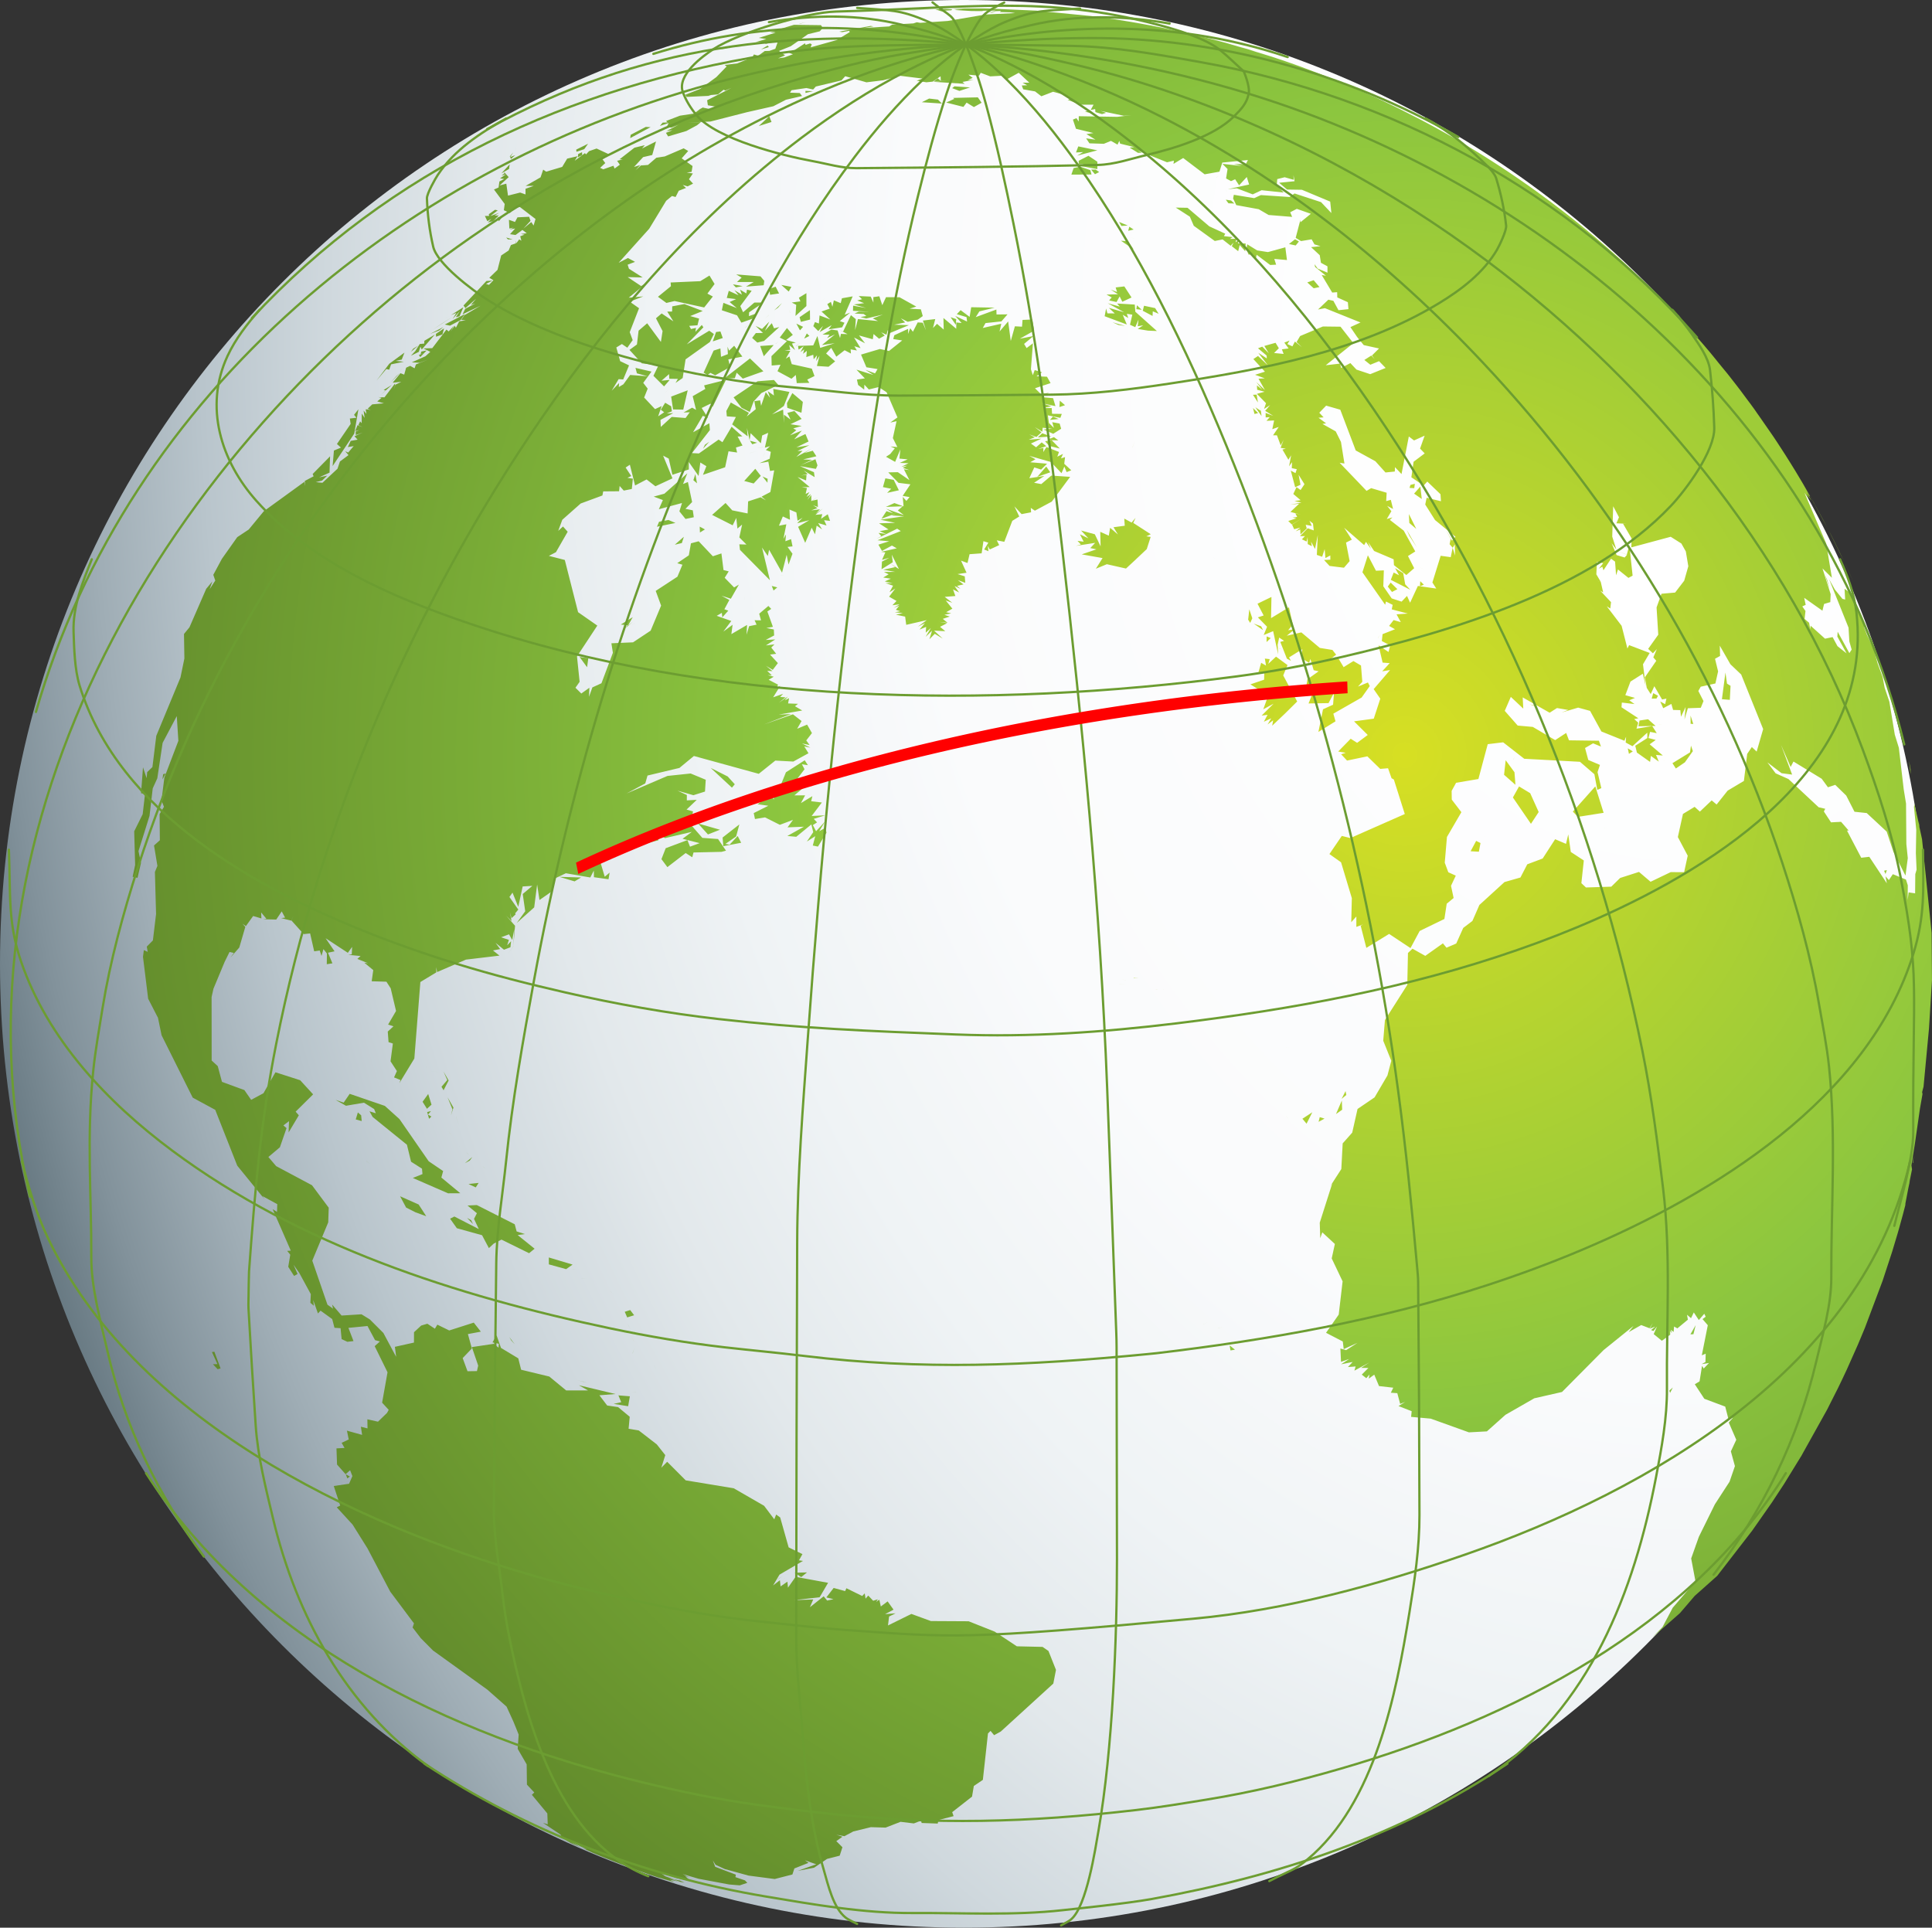 <?xml version="1.0" encoding="UTF-8" standalone="no"?>
<!-- Created with Inkscape (http://www.inkscape.org/) -->

<svg
   xmlns:dc="http://purl.org/dc/elements/1.1/"
   xmlns:cc="http://creativecommons.org/ns#"
   xmlns:rdf="http://www.w3.org/1999/02/22-rdf-syntax-ns#"
   xmlns:svg="http://www.w3.org/2000/svg"
   xmlns="http://www.w3.org/2000/svg"
   xmlns:xlink="http://www.w3.org/1999/xlink"
   xmlns:sodipodi="http://sodipodi.sourceforge.net/DTD/sodipodi-0.dtd"
   xmlns:inkscape="http://www.inkscape.org/namespaces/inkscape"
   width="403.88"
   height="403.003"
   id="svg15932"
   version="1.1"
   inkscape:version="0.48.0 r9654"
   sodipodi:docname="green-globe.svg">
  <rect width="100%" height="100%" fill="#333333" stroke="none"/>
  <title
     id="title16314">Green Globe</title>
  <defs
     id="defs15934">
    <inkscape:perspective
       sodipodi:type="inkscape:persp3d"
       inkscape:vp_x="0 : 201.50134 : 1"
       inkscape:vp_y="0 : 1000 : 0"
       inkscape:vp_z="434.69144 : 201.50134 : 1"
       inkscape:persp3d-origin="217.34572 : 134.33423 : 1"
       id="perspective80" />
    <radialGradient
       id="SVGID_431_-8"
       cx="637.559"
       cy="59.829"
       r="239.41"
       gradientUnits="userSpaceOnUse">
      <stop
         offset="0.056"
         style="stop-color:#FFFFFF"
         id="stop5090-9" />
      <stop
         offset="0.267"
         style="stop-color:#FAFBFC"
         id="stop5092-6" />
      <stop
         offset="0.351"
         style="stop-color:#EFF3F5"
         id="stop5094-4" />
      <stop
         offset="0.412"
         style="stop-color:#E2E8EB"
         id="stop5096-3" />
      <stop
         offset="0.463"
         style="stop-color:#CFD8DD"
         id="stop5098-3" />
      <stop
         offset="0.506"
         style="stop-color:#B9C5CC"
         id="stop5100-3" />
      <stop
         offset="0.545"
         style="stop-color:#9FADB5"
         id="stop5102-8" />
      <stop
         offset="0.581"
         style="stop-color:#82929B"
         id="stop5104-6" />
      <stop
         offset="0.612"
         style="stop-color:#63757E"
         id="stop5106-0" />
      <stop
         offset="0.635"
         style="stop-color:#4B5C66"
         id="stop5108-4" />
    </radialGradient>
    <radialGradient
       gradientUnits="userSpaceOnUse"
       r="146.306"
       cy="84.121"
       cx="671.141"
       id="radialGradient41519">
      <stop
         id="stop41521"
         style="stop-color:#D7DF23"
         offset="0" />
      <stop
         id="stop41523"
         style="stop-color:#8CC63F"
         offset="0.3" />
      <stop
         id="stop41525"
         style="stop-color:#364d17;stop-opacity:1;"
         offset="1" />
    </radialGradient>
    <radialGradient
       id="SVGID_489_-8"
       cx="671.6"
       cy="84.164"
       r="145.882"
       gradientUnits="userSpaceOnUse">
      <stop
         offset="0"
         style="stop-color:#D7DF23"
         id="stop5628-7" />
      <stop
         offset="0.405"
         style="stop-color:#8CC63F"
         id="stop5630-9" />
      <stop
         offset="1"
         style="stop-color:#000000"
         id="stop5632-6" />
    </radialGradient>
    <radialGradient
       inkscape:collect="always"
       xlink:href="#SVGID_431_-8"
       id="radialGradient16287"
       gradientUnits="userSpaceOnUse"
       gradientTransform="matrix(-2.543,0,0,-3.467,3141.034,956.101)"
       cx="741.812"
       cy="59.829"
       fx="741.812"
       fy="59.829"
       r="239.41" />
    <radialGradient
       inkscape:collect="always"
       xlink:href="#radialGradient41519"
       id="radialGradient16289"
       gradientUnits="userSpaceOnUse"
       gradientTransform="matrix(2.303,7.2595656e-8,-7.6734694e-8,2.404,-218.808,-1105.096)"
       cx="615.217"
       cy="808.649"
       fx="615.217"
       fy="808.649"
       r="187.639" />
    <radialGradient
       inkscape:collect="always"
       xlink:href="#SVGID_489_-8"
       id="radialGradient16291"
       gradientUnits="userSpaceOnUse"
       gradientTransform="matrix(2.758,0,0,2.758,-1682.348,-45.344)"
       cx="671.6"
       cy="84.164"
       r="145.882" />
    <radialGradient
       inkscape:collect="always"
       xlink:href="#SVGID_489_-8"
       id="radialGradient3062"
       gradientUnits="userSpaceOnUse"
       gradientTransform="matrix(2.758,0,0,2.758,-1682.348,-45.344)"
       cx="671.6"
       cy="84.164"
       r="145.882" />
    <radialGradient
       inkscape:collect="always"
       xlink:href="#SVGID_431_-8"
       id="radialGradient3108"
       gradientUnits="userSpaceOnUse"
       gradientTransform="matrix(-2.543,0,0,-3.467,3141.034,956.101)"
       cx="741.812"
       cy="59.829"
       fx="741.812"
       fy="59.829"
       r="239.41" />
    <radialGradient
       inkscape:collect="always"
       xlink:href="#radialGradient41519"
       id="radialGradient3110"
       gradientUnits="userSpaceOnUse"
       gradientTransform="matrix(2.303,7.2595656e-8,-7.6734694e-8,2.404,-218.808,-1105.096)"
       cx="615.217"
       cy="808.649"
       fx="615.217"
       fy="808.649"
       r="187.639" />
    <radialGradient
       inkscape:collect="always"
       xlink:href="#SVGID_489_-8"
       id="radialGradient3112"
       gradientUnits="userSpaceOnUse"
       gradientTransform="matrix(2.758,0,0,2.758,-1682.348,-45.344)"
       cx="671.6"
       cy="84.164"
       r="145.882" />
  </defs>
  <sodipodi:namedview
     id="base"
     pagecolor="#ffffff"
     bordercolor="#666666"
     borderopacity="1.0"
     inkscape:pageopacity="0.0"
     inkscape:pageshadow="2"
     inkscape:zoom="1.230761"
     inkscape:cx="186.53245"
     inkscape:cy="201.50134"
     inkscape:document-units="px"
     inkscape:current-layer="layer1"
     showgrid="false"
     inkscape:window-width="1618"
     inkscape:window-height="1006"
     inkscape:window-x="62"
     inkscape:window-y="0"
     inkscape:window-maximized="0" />
  <g
     inkscape:label="Calque 1"
     inkscape:groupmode="layer"
     id="layer1"
     transform="translate(-188.468,-330.861)">
    <g
       id="g3067">
      <g
         transform="translate(-715.938,-350.16)"
         id="g41549">
        <path
           id="path5110-3"
           d="m 1307.406,882.524 c 0,111.284 -90.208,201.5 -201.503,201.5 -111.29,0 -201.497,-90.216 -201.497,-201.5 0,-111.284 90.208,-201.503 201.497,-201.503 111.295,0 201.503,90.219 201.503,201.503 z"
           style="fill:url(#radialGradient3108)" />
        <path
           d="m 1060.443,704.504 5.629,-1.271 2.636,-1.358 3.363,-0.78 -0.467,-0.622 -2.044,-0.078 0.311,-0.513 3.118,-0.458 1.402,0.309 0.561,-0.621 5.354,-1.274 0.793,-0.882 4.437,1.277 3.487,-0.43 3.557,-0.937 4.662,0.58 -1.209,0.448 2.027,0.332 1.321,-0.136 1.644,-1.12 0.055,0.91 -0.652,-0.469 -0.864,0.668 2.859,-0.271 -2.754,0.324 6.388,0.411 -0.449,-0.388 2.315,-0.445 -1.157,0.03 0.974,-0.44 -0.89,-0.664 2.232,0.2 0.34,-0.592 1.976,0.741 2.517,-0.132 0.932,0.772 2.525,-1.388 2.205,2.065 -1.411,0.003 0.971,0.54 -1.13,0.044 0.297,0.806 2.474,0.434 1.32,1.017 2.45,-0.943 2.827,0.765 1.06,0.666 -0.821,0.268 2.699,0.999 2.699,0.002 -0.602,1.11 0.932,-0.194 0.058,0.638 1.388,0.416 0.847,-0.269 -1.181,-0.405 4.903,1.029 1.559,-0.133 -2.95,0.353 -8.046,-0.131 -0.01,1.112 -0.479,-0.708 -0.734,0.306 0.634,1.913 3.65,0.896 -1.462,0.221 1.892,1.165 -1.95,-0.276 0.686,1.039 3.014,0.1 1.485,-0.612 1.375,0.784 0.373,-0.789 0.168,0.578 2.956,0.736 -0.952,0.106 1.728,1.085 0.819,-0.016 -0.85,-0.477 6.107,2.466 1.436,-0.335 -0.084,0.667 2.025,-1.221 4.488,3.406 3.092,-0.55 0.597,-1.903 5.355,-0.527 -0.468,0.881 -2.474,-0.069 1.651,0.419 -4.043,-0.438 1.078,1.08 -0.307,1.968 1.025,0.561 0.868,-0.385 0.827,1.27 1.607,-1.742 0.488,1.572 -4.441,0.972 1.869,-0.18 3.327,1.266 1.853,-0.869 4.613,0.486 -1.438,-1.586 0.095,-1.224 1.555,-0.388 1.878,0.536 -0.03,-0.971 0.218,1.267 -3.223,0.324 1.647,1.416 3.113,0.048 5.915,2.474 0.243,2.391 -2.16,-2.282 -5.537,-1.81 -1.055,0.737 -5.981,-0.398 -1.402,0.638 -4.253,-0.698 -0.153,0.772 0.662,1.383 4.691,0.855 2.075,1.209 4.915,0.396 -0.409,-0.965 1.383,-0.715 2.935,1.035 -2.173,1.768 -0.018,-0.481 -0.98,3.745 1.121,0.67 2.216,-0.364 0.589,1.052 1.262,0.382 -1.965,0.2 1.809,1.684 0.249,1.584 1.367,0.746 0,1.324 -2.041,-0.85 -0.67,-0.919 0.126,0.573 2.265,1.836 -0.887,-0.155 2.195,3.671 1.034,-0.077 0.03,1.094 2.209,1 0.127,1.451 -2.087,0.221 -1.069,-1.962 -1.05,-0.235 -2.161,2.053 1.446,-0.283 7.438,2.994 -2.109,0.966 1.399,2.062 1.388,1.702 3.196,0.701 -1.486,1.475 0.576,0.759 -0.709,-0.753 -1.449,0.925 1.252,0.996 1.821,-0.746 1.371,1.418 -3.222,1.3 -2.871,-0.956 -1.277,-1.361 -1.931,1.018 -0.212,-0.913 -3.006,0.35 5.782,-4.619 -2.693,-3.443 -3.681,-0.044 -4.765,1.997 -0.735,1.261 1.12,1.064 -1.468,-1.169 -0.525,1.001 -1.058,-0.483 0.456,-0.727 -1.087,0.42 0.888,1.226 -1.397,0.184 0.358,0.962 -2.001,-0.193 1.006,-0.995 -0.69,-1.138 -2.345,0.657 0.935,1.54 -1.375,-1.393 -0.881,0.34 1.8,1.523 0.039,0.602 -1.78,-1.176 2.014,2.623 -2.074,-1.958 -0.97,0.643 2.416,2.637 -2.057,0.647 2.029,0.747 -1.312,0.071 1.334,2.364 -1.795,-1.663 1.222,1.556 -1.091,-0.847 0.05,0.903 1.549,0.413 -1.61,0.442 1.911,1.961 -0.414,1.198 1.272,-0.81 -1.037,1.209 1.692,1.044 -1.599,-0.614 0.016,0.947 0.856,-0.071 -0.685,0.774 1.59,-0.071 -0.38,1.817 1.35,-0.463 -1.194,1.753 0.814,-0.006 0.795,2.126 0.596,-1.176 -0.614,1.673 1.078,0.183 -0.706,0.169 1.246,2.136 0.569,-0.922 -0.425,2.29 0.613,-0.855 -0.046,1.244 1.042,0.218 -0.269,0.82 -0.984,-0.521 0.916,3.471 1.111,-0.514 -0.39,-2.078 1.225,1.96 -0.815,1.216 -0.848,-0.605 -0.673,1.433 1.528,1.296 -1.278,0.182 1.448,0.325 -2.344,0.44 1.869,-0.21 -1.826,1.719 2.159,0.556 -1.127,-0.236 0.384,0.718 -0.972,0.161 0.803,0.139 -1.696,0.561 0.75,0.733 1.979,-1.208 -1.934,1.234 0.435,0.954 1.287,-0.325 -0.962,0.764 0.942,-0.39 0.054,1.048 1.317,-1.251 -0.224,-0.771 1.256,0.234 -0.472,-1.089 0.737,0.579 0.165,1.452 -1.262,-0.45 -1.615,1.645 1.038,-0.004 -0.637,0.671 0.984,0.466 0.208,-0.933 0.023,1.467 0.862,0.439 -0.169,-0.957 0.834,1.539 0.576,-2.931 -0.198,4.172 1.111,0.382 0.523,-1.598 0.159,1.874 1.019,-0.548 0.014,0.883 -1.32,0.067 1.151,1.245 3.011,0.371 1.185,-1.376 -0.754,-3.88 1.218,-0.614 -1.607,-2.485 4.183,3.63 0.368,-0.68 1.036,1.452 -0.578,-1.396 1.256,1.852 4.076,1.733 0.068,1.222 2.587,2.074 1.64,-1.433 -1.294,-2.541 1.523,-0.958 -2.416,-4.353 -2.9,-2.245 0.54,-0.525 -1.184,0.343 0.967,-1.635 -0.884,-1.117 1.235,0.653 -0.469,-1.914 -0.966,0.269 0.093,-1.75 -3.241,-0.964 -0.956,0.574 -5.628,-5.878 1.001,0.16 -0.724,-4.515 -1.097,-2.205 -2.772,-1.557 0.762,-0.127 -1.584,-1.167 1.059,-0.085 -0.899,-0.964 1.432,-1.482 2.957,0.849 3.228,8.516 4.112,2.263 2.109,2.343 1.952,-0.197 0.029,-0.918 1.369,1.448 1.528,-7.859 1.093,0.829 2.212,-0.996 -0.955,2.702 0.97,1.002 -2.325,1.747 -0.463,3.246 2.567,1.735 0.76,-0.842 2.758,2.645 0.105,1.469 -2.997,-0.728 -0.293,1.422 2.051,3.241 4.265,3.492 -0.733,0.818 -1.397,-2.512 1.132,2.142 -0.22,1.114 0.648,0.74 0.431,-0.688 0.066,2.31 -0.515,-1.615 -0.397,1.957 -2.103,-0.287 -1.733,5.583 0.816,1.271 -3.848,-0.547 -1.63,3.507 -0.641,-1.423 -1.133,1.195 -2.067,-0.672 -1.756,-2.536 0.112,-3.331 -1.646,0.08 -1.694,-3.23 -1.139,3.551 4.755,6.795 0.173,-0.683 1.396,0.696 -0.196,0.946 3.358,0.876 -2.357,0.162 0.894,1.629 -1.504,-0.43 -0.941,1.223 1.233,0.696 -2.598,1.023 -0.157,1.443 1.747,0.919 -0.343,1.369 -2.087,-1.398 0.848,3.619 1.479,0.111 -1.566,1.709 1.645,-0.264 -3.427,3.99 1.385,1.994 -1.365,4.18 -4.123,0.557 2.864,2.849 -2.22,1.646 -1.343,-0.859 -2.616,2.674 1.579,0.268 -0.959,0.31 1.234,1.314 4.237,-0.886 2.7,2.627 1.633,-0.137 0.732,2.085 0.483,0.276 2.285,7.211 -11.385,5.025 -1.781,-0.449 -2.588,3.791 2.433,1.727 2.25,7.487 -0.12,5.037 1.065,-1.204 0,2.186 1.411,-0.531 -0.508,0.284 1.185,4.628 4.762,-2.918 4.47,2.964 1.915,-3.579 5.169,-2.509 0.487,-3.192 1.441,-1.191 -0.543,-2.557 0.997,-2.119 -1.562,-0.707 -0.744,-2.001 0.456,-5.374 3.018,-5.185 -2.008,-2.626 -0.027,-1.83 0.93,-1.69 4.664,-0.79 1.951,-7.284 3.223,-0.386 4.41,3.437 11.649,0.634 3.014,2.598 0.61,3.27 0.84,-0.361 -0.792,-3.353 0.506,-1.5 -2.443,-1.04 -0.672,-2.497 1.677,-0.977 1.647,0.675 -0.428,-1.22 -6.253,-0.084 -0.592,-1.543 -2.291,1.496 -4.684,-2.758 -3.157,-0.281 -2.707,-3.077 1.269,-2.922 2.604,2.452 -0.118,-2.341 5.629,3.203 1.536,-0.979 2.335,0.394 -1.367,0.541 3.458,-1.024 2.493,0.681 2.365,4.31 4.813,1.935 0.35,-0.845 -0.085,1.217 1.419,0.766 3.095,-2.83 0.014,1.128 -2.526,1.609 0.345,1.431 2.75,1.948 0.167,-1.256 1.656,1.198 -0.58,-1.403 1.42,0.119 -2.743,-2.338 1.259,-0.913 -1.515,-0.395 0.336,-1.29 1.398,0.268 -0.942,-1.484 -3.289,0.549 0.353,-1.259 -0.831,-0.746 0.855,-0.174 -3.517,-2.301 0.073,-0.983 2.651,0.316 -1.104,-0.791 1.195,-0.497 -2.015,-0.571 1.076,-2.844 2.587,-1.637 0.597,2.577 -0.567,-4.549 1.397,-2.372 -4.296,-1.636 -0.358,0.704 -1.212,-4.749 -3.11,-4.085 0.746,0.474 0.153,-1.332 -2.268,-2.412 0.621,0.376 -0.385,-1.303 0.411,1.381 -0.534,-2.303 -1.016,-0.249 1.008,0.234 -0.909,-1.539 0.122,-2.603 1.318,0.267 -0.925,1.166 0.737,-0.431 0.234,0.759 1.589,-2.427 0.842,0.611 0.21,2.864 0.395,-1.222 2.188,1.76 0.874,-0.466 -0.682,-6.393 -0.528,1.98 -2.471,-0.945 2.516,0.99 -0.501,0.57 -1.676,-0.503 -1.046,-2.482 0.988,1.318 -0.86,-2.707 0.202,-6.341 1.208,2.298 -0.547,1.268 2.108,0.096 -0.706,-0.003 1.791,3.081 -0.063,1.858 8.231,-2.215 2.23,1.408 0.933,1.66 0.519,3.095 -0.861,3.027 -1.9,2.473 -2.847,0.247 -1.028,2.863 0.353,5.702 -2.109,2.961 0.994,0.926 0.816,-0.88 -0.735,1.734 0.617,0.713 -2.366,3.43 0.376,2.233 0.832,1.298 0.754,-1.645 1.627,2.779 0.9,-0.191 -0.268,1.164 -1.025,-0.561 0.625,1.405 1.701,-0.897 0.362,1.258 1.511,0.039 0.138,1.381 0.962,-2.024 -0.222,2.592 0.697,-2.342 2.704,-0.096 0.566,-1.409 -1.08,-2.105 0.504,-0.894 3.063,-0.673 0.566,-2.532 -0.644,-2.635 1.06,-0.587 -0.066,-2.154 2.222,3.888 2.255,2.145 4.593,11.409 -1.359,4.706 -1.009,-0.954 -0.971,1.437 -0.684,5.65 -3.399,2.028 -2.308,2.902 -1.032,-0.861 -2.468,2.342 -1.099,-0.995 -2.438,1.485 -1.065,4.832 2.062,3.898 -0.753,3.45 -2.801,-0.017 -4.209,2.018 -2.42,-2.061 -3.943,1.266 -1.856,1.821 -5.292,0.166 -0.958,-0.903 0.512,-4.743 -2.723,-1.783 -0.53,-3.665 -0.467,1.978 -2.276,-0.971 -2.605,4.032 -3.221,1.212 -1.428,2.76 -3.332,0.951 -5.245,4.785 -1.464,3.348 -1.917,1.457 -1.461,3.26 -2.035,0.874 -0.751,-0.911 -3.685,2.617 -2.674,-1.495 -0.948,0.889 -0.141,6.677 -4.672,7.335 -0.356,4.336 1.683,4.198 -0.804,3.058 -2.691,4.589 -3.56,2.42 -1.114,4.951 -1.994,2.247 -0.283,5.363 -2.425,3.766 0.521,-0.734 -2.606,8.184 0.104,3.227 0.43,-1.211 2.626,2.435 -0.659,3.021 2.279,4.792 -0.813,6.947 -2.652,3.806 3.501,1.816 0.194,1.597 2.869,-1.306 -2.356,1.518 -1.21,-0.333 0.134,2.777 1.702,-0.594 -1.692,1.111 2.423,-0.484 -0.99,1.061 1.602,-0.126 -0.245,0.878 3.114,-1.706 -1.726,1.135 1.536,0.005 -1.385,1.391 0.942,0.753 0.67,-0.775 -0.156,0.869 1.15,-0.835 0.997,2.386 2.977,0.341 -0.505,1.049 1.351,0.096 0.6,2.251 1.042,-0.427 -1.387,0.871 2.75,1.074 -0.119,1.185 4.103,0.37 7.983,2.866 3.756,-0.204 3.888,-3.468 6.018,-3.448 5.801,-1.322 8.677,-8.748 6.27,-5.064 -1.004,1.291 2.611,-1.469 1.73,0.664 0.696,-1.063 -0.644,1.168 1.165,-0.457 -0.891,0.728 0.5,0.207 0.748,-0.934 -0.694,1.574 1.703,1.395 1.746,-1.252 -0.011,-0.797 0.398,0.472 -0.275,-0.718 0.604,0.453 0.093,-1.136 0.692,0.388 2.196,-1.819 -0.185,-1.027 0.841,0.714 0.582,-1.204 1.047,1.595 1.145,-1.312 0.294,0.619 -0.662,0.494 1.101,1.282 -1.25,6.29 0.811,-0.34 -0.051,1.748 -0.812,0.445 1.552,-0.247 -1.105,1.162 -0.347,-0.57 -0.518,3.25 -0.995,0.608 1.993,3.034 4.367,1.632 0.638,2.478 0.999,-0.18 -0.892,1.036 1.565,3.606 -1.13,2.42 0.847,3.08 -1.123,3.262 -3.061,4.715 -3.349,6.789 -1.611,4.542 0.9,4.788 -4.758,5.516 -2.126,4.022 -1.145,1.188 -1.221,1.24 -1.466,1.46 0.975,-0.967 0.787,-0.791 5.705,-5.031 3.084,-3.595 4.701,-4.184 7.298,-9.434 4.124,-5.89 2.559,-3.895 3.828,-6.224 -0.411,0.694 0.034,-0.056 5.523,-9.907 2.242,-4.437 0.921,-1.906 0.955,-2.032 0.023,-0.049 2.328,-5.227 1.463,-3.506 3.693,-9.824 2.001,-6.094 1.147,-3.828 0.285,-0.997 0.819,-2.978 0.595,-2.288 -0.147,0.369 0.674,-3.513 0.356,-1.665 -0.166,0.602 0.589,-2.906 -0.132,-0.816 0.732,-4.554 1.056,-7.334 0.533,-3.036 -0.077,-0.407 0.293,-1.129 1.143,-12.179 0.62,-10.107 -0.073,-9.885 -2.001,-19.572 -0.545,-2.522 -0.117,-1.475 0.043,0.93 -0.98,-4.302 -0.08,0.688 0.471,4.726 -0.083,4.865 0.151,3.463 -0.27,0.911 -0.038,4.029 -1.352,-0.198 -0.208,1.619 0.028,-3.106 -0.381,-1.198 -2.744,-1.122 -0.828,1.232 -0.707,-0.788 0.28,1.461 -3.664,-5.538 -1.687,0.197 -2.976,-5.674 0.336,-0.025 -1.571,-1.812 -2.106,0.11 -1.496,-2.269 0.288,-0.566 -1.374,-0.316 -6.316,-5.902 -2.678,-1.196 -1.729,-2.297 2.97,2.273 2.203,0.289 -2.317,-6.206 2.012,4.604 0.59,-1.129 5.897,3.598 1.311,1.785 1.519,-0.509 2.3,2.24 1.727,3.383 2.558,0.275 4.179,3.885 1.407,4.237 2.515,4.951 0.484,-3.651 -0.3,-2.934 -0.067,-8.473 -0.482,-2.96 -1.022,-8.707 -0.848,-2.746 -1.129,-6.878 -0.983,-2.915 -0.426,-2.219 -1.083,-2.989 -0.729,-2.823 -1.455,-3.013 -0.613,-1.624 0.088,-0.198 -2.963,-6.957 -1.208,-0.876 0.127,2.253 -0.573,-0.146 -1.577,-1.946 -1.204,-2.16 4.061,10.129 0.173,2.895 0.478,1.69 -0.479,0.731 -2.445,-4.468 -0.065,1.022 1.927,3.509 -1.906,-1.518 -1.015,-1.887 -1.586,0.327 -3.003,-2.703 -0.082,0.728 -0.245,-1.36 -0.942,-0.789 0.187,-1.661 -0.663,-0.961 0.707,-0.326 -0.309,-1.468 3.809,2.69 0.348,-1.41 1.3,-0.385 0.073,-1.665 -1.708,-5.381 1.967,1.959 -1.187,-7.151 -4.542,-10.615 0.949,1.301 -0.514,-1.122 1.017,1.504 -0.931,-1.812 0.635,1.048 -0.991,-1.759 0.892,1.549 0.078,-0.043 -1.551,-2.733 0.856,1.463 1.649,2.946 -0.053,-0.136 -2.083,-3.647 -1.688,-2.833 -0.631,-1.032 0.855,1.402 0.375,0.623 -0.471,-0.782 0.876,1.46 0.317,0.536 1.5,2.587 3.829,7.043 3.442,6.972 1.892,4.15 0.044,0.099 -0.807,-1.803 -0.914,-1.988 -1.165,-2.452 0.026,0.053 -1.311,-2.664 -0.63,-1.247 -1.598,-3.067 -2.723,-4.948 -2.097,-3.6 -1.07,-1.772 -0.834,-1.353 -1.208,-1.92 -1.618,-2.497 -0.71,-1.071 -4.2,-6.046 -2.886,-3.897 -2.69,-3.463 -2.23,-2.756 -0.814,-0.982 -1.862,-2.2 -1.208,-1.393 0.81,0.931 -1.449,-1.658 0.271,0.308 -0.852,-0.962 0.316,0.356 -1.028,-1.15 0.087,0.096 -1.178,-1.297 0.615,0.675 -1.924,-2.09 0.949,1.024 -0.579,-0.626 -0.878,-0.94 -1.131,-1.192 2.76,2.946 -1.167,-1.26 0.943,1.017 -0.67,-0.724 0.629,0.679 0.787,0.859 0.31,0.341 -1.173,-1.282 2.647,2.926 3.399,3.933 -1.05,-1.237 1.075,1.267 -0.798,-0.942 0.227,0.267 -0.919,-1.075 0.28,0.326 -1.292,-1.491 -1.128,-1.278 -0.439,-0.492 0.141,0.157 -1.215,-1.347 -1.293,-1.407 1.277,1.39 -0.628,-0.687 3.176,3.539 2.065,2.394 -0.915,-1.071 1.583,1.861 1.949,2.356 -0.068,-0.083 2.369,2.962 1.184,1.524 -0.878,-1.133 4.322,5.747 -0.744,-1.021 1.719,2.379 3.433,4.981 1.792,2.734 0.691,1.08 -1.032,-1.609 0.216,0.334 -1.79,-2.724 -3.031,-4.403 -1.14,-1.594 -1.133,-1.551 0.601,0.819 -3.23,-4.304 0.753,0.982 -1.902,-2.457 -4.473,-5.485 -2.066,-2.405 -1.651,-1.868 1.834,2.078 -1.248,-1.421 0.032,0.036 2.037,2.333 -1.084,-1.251 1.257,1.453 -0.694,-0.805 0.043,0.049 2.713,3.201 -0.423,-0.508 -2.223,-2.615 -0.865,-0.993 0.176,0.201 -0.921,-1.046 0.268,0.303 -0.496,-0.56 -0.23,-0.258 -0.1,-0.112 -0.306,-0.341 -0.577,-0.639 -0.15,-0.166 -4.004,-4.284 -2.982,-3.034 -0.344,-0.342 -5.191,-4.967 -1.266,-1.158 -0.075,-0.068 -2.559,-2.281 -2.581,-2.223 -1.803,-1.508 -1.047,-0.86 -0.174,-0.142 -0.528,-0.428 -0.977,-0.784 -1.821,-1.436 -1.086,-0.84 -0.944,-0.721 0.343,0.261 -1.467,-1.108 0.153,0.114 1.716,1.301 1.314,1.015 -0.515,-0.4 -2.916,-2.216 0.436,0.326 -2.425,-1.791 -0.739,-0.535 -0.699,-0.501 -0.739,-0.525 -0.389,-0.274 -1.658,-1.154 0.838,0.58 -0.97,-0.671 0.092,0.063 -2.066,-1.403 0.879,0.592 -0.582,-0.393 -1.528,-1.018 0.611,0.404 -1.492,-0.982 0.287,0.187 -1.933,-1.249 -1.13,-0.716 -0.15,-0.095 -1.436,-0.893 -1.051,-0.643 0.317,0.193 -2.173,-1.308 -0.184,-0.109 -1.26,-0.74 -0.838,-0.485 -0.472,-0.271 -0.842,-0.479 -0.324,-0.183 -1.268,-0.709 0.289,0.16 -1.782,-0.979 -1.405,-0.756 0.363,0.194 -0.401,-0.214 -0.615,-0.326 -0.274,-0.145 -4.423,-2.258 -0.24,-0.118 -1.828,-0.891 -0.865,-0.414 -1.173,-0.553 -0.204,-0.095 -0.907,-0.42 -1.068,-0.488 1.093,0.499 -2.131,-0.966 -0.021,-0.009 1.963,0.889 -4.57,-2.03 -0.908,-0.387 0.79,0.337 -2.107,-0.889 -0.857,-0.354 -3.629,-1.448 0.805,0.314 -0.835,-0.326 -4.328,-1.621 -0.304,-0.11 -0.822,-0.294 -1.375,-0.482 -3.049,-1.031 -0.584,-0.191 -1.642,-0.527 2.309,0.746 4.478,1.535 -1.939,-0.679 1.744,0.61 -1.668,-0.583 -2.664,-0.898 -7.451,-2.297 -2.243,-0.631 0.591,0.163 4.462,1.297 -1.318,-0.395 3.107,0.946 -7.451,-2.178 -2.675,-0.707 2.803,0.742 -0.17,-0.046 1.197,0.329 1.747,0.494 -0.865,-0.247 0.873,0.249 -0.757,-0.216 -0.577,-0.163 -0.604,-0.168 2.307,0.654 -0.272,-0.079 1.382,0.404 0.622,0.185 -0.92,-0.273 1.582,0.473 -0.579,-0.175 3.895,1.211 0.909,0.295 0.543,0.178 0.567,0.188 -2.358,-0.77 0.868,0.28 -1.547,-0.496 0.543,0.173 -1.13,-0.357 -0.144,-0.045 -1.563,-0.481 -0.1,-0.03 -3.532,-1.034 -3.003,-0.825 -3.398,-0.874 -0.032,-0.008 -1.649,-0.401 -6.444,-1.429 -2.673,-0.529 -2.93,-0.537 -1.003,-0.174 -0.504,-0.085 -3.011,-0.483 0.087,0.013 -5.074,-0.711 -11.676,-1.145 -10.256,-0.448 -4.705,-0.016 -2.367,0.152 2.01,0.137 -1.219,-0.015 -0.448,0.064 3.532,0.21 2.241,0.017 0.17,-0.072 2.685,-0.045 -0.973,0.163 2.045,-0.076 -0.242,0.221 2.234,0.07 0.968,0.151 -6.205,0.299 -7.897,1.351 -5.747,0.39 -0.725,-0.118 -0.712,0.237 -4.416,0.246 -0.63,0.384 -5.38,0.333 2.081,-0.347 -0.584,-0.085 -6.562,1.19 0.616,0.099 1.444,-0.265 0.138,0.251 -2.724,1.674 -5.45,1.523 0.219,-0.648 -0.356,-0.166 -0.93,0.302 -0.119,-0.33 -2.235,1.445 -1.452,0.39 1.158,0.462 -1.792,0.664 -1.309,0.184 1.463,-0.619 -1.271,-0.925 2.461,-0.992 3.594,-2.513 2.462,-0.602 0.639,-0.704 -0.382,-0.584 -5.633,-0.073 -2.71,0.81 0.884,-0.005 -3.18,0.736 1.161,0.089 -3.518,1.105 1.575,0.235 -2.201,0.639 2.543,-0.029 -0.666,0.424 2.76,-0.575 -0.562,1.586 -1.237,0.435 -0.967,0.029 -1.369,0.989 -0.9,-0.273 -0.327,0.614 -3.141,1.253 -2.646,0.335 0.412,0.31 -2.142,2.216 -3.381,2.474 -3.114,1.224 0.281,0.448 5.077,-0.235 -0.541,-0.106 2.009,-0.185 1.179,-0.972 0.35,0.176 1.303,-0.561 -5.097,2.586 0.151,1.05 1.782,0.306 -0.907,0.572 -1.916,-0.393 -1.949,1.259 -2.848,0.433 -2.897,1.108 0.326,0.301 -1.043,0.037 -0.566,0.69 1.831,-0.612 -0.421,0.838 1.006,0.132 1.418,-0.573 -2.47,1.293 1.258,-0.185 -1.367,0.56 0.461,0.746 3.804,-1.13 2.241,-1.207 0.799,-0.653 -2.766,0.094 4.769,-0.217 7.502,-1.918 0,-2.4e-4 m -25.152,366.63 0.782,0.293 -0.063,-0.024 2.77,1.01 0.532,0.189 -1.14,-0.407 0.157,0.056 -1.208,-0.438 2.429,0.872 0.607,0.212 3.235,1.097 1.802,0.585 -1.477,-0.478 -1.282,-0.425 1.289,0.427 -1.189,-0.394 1.737,0.573 -1.04,-0.341 1.052,0.345 0.828,0.267 0.052,0.017 2.904,0.904 -0.68,-0.207 -2.504,-0.786 -2.899,-0.962 0.577,0.14 2.817,0.848 -0.91,-0.504 1.692,0.328 -1.906,-0.651 1.244,0.325 1.067,0.414 0.95,0.19 -0.947,-0.442 -1.326,-0.26 -1.748,-0.638 -1.225,-0.861 3.381,1.162 3.211,0.768 -1.221,-1.102 0.847,0.266 -1.361,-0.691 3.326,0.979 6.389,1.197 2.225,0.183 1.581,-0.535 -0.501,-0.512 -1.989,-0.673 0.09,-0.52 -4.324,-1.644 -0.484,-1.333 0.558,0.907 1.934,0.9 4.964,1.367 5.478,0.717 3.697,-0.951 0.412,-1.261 2.967,-1.171 -0.749,-0.522 2.352,0.825 -3.868,1.374 3.422,-0.66 2.701,-1.837 2.647,-0.676 0.571,-1.768 -1.278,-1.272 1.283,-0.922 -1.279,-0.409 1.685,0.299 1.862,-0.994 3.665,-0.894 3.089,0.09 3.121,-1.208 2.78,0.337 1.506,-0.581 0.128,0.489 3.362,0.119 0.148,-0.743 3.168,-0.81 -0.295,-0.834 4.148,-3.246 0.373,-2.224 1.89,-1.278 1.069,-9.702 0.537,-0.538 0.745,0.899 1.392,-0.763 10.985,-10.028 0.556,-2.861 -1.57,-3.958 -1.237,-0.848 -5.372,-0.124 -4.639,-3.072 -5.443,-2.163 -7.879,-0.043 -4.087,-1.49 -4.891,2.41 0.23,-1.87 1.363,-0.671 -2.201,0.174 1.768,-0.937 -1.235,-1.729 -1.422,1.064 -0.312,-1.416 -0.683,0.469 0.371,-0.556 -0.98,0.306 -1.028,-1.084 -0.558,0.645 -0.175,-1.11 -0.527,0.558 -3.305,-1.624 -0.265,0.597 -2.398,-0.657 -1.532,1.978 1.492,0.368 -1.321,0.289 -0.722,-0.888 -2.881,2.283 0.693,-1.632 -4.022,0.153 5.355,-0.601 1.772,-3.026 -6.79,-1.249 -1.592,2.261 -0.121,-1.257 -1.429,1.001 -0.142,-1.295 -1.421,1.09 1.34,-2.257 4.903,-2.87 -0.833,-0.126 0.722,-1.294 -2.882,-1.413 -1.766,-6.249 -0.843,-0.613 -0.393,0.995 -2.127,-2.825 -6.345,-3.657 -10.046,-1.662 -3.872,-3.883 -1.222,1.238 0.825,-2.631 -1.775,-2.243 -3.765,-2.911 -2.128,-0.352 0.235,-2.509 -2.432,-2.023 -2.28,-0.329 -1.629,-2.143 3.366,-0.26 -7.65,-1.836 1.911,1.082 -4.574,-8.9e-4 -3.524,-2.903 -5.89,-1.42 -0.594,-2.38 -3.614,-2.182 -0.925,-2.638 -0.85,1.477 1.313,0.292 -0.048,0.819 -0.996,-0.807 -4.584,0.683 1.323,3.873 -0.263,1.147 -1.969,0.029 -1.012,-2.749 1.923,-2.012 -0.829,-3.009 2.701,-0.506 -1.475,-1.889 -5.13,1.638 -2.485,-1.214 -0.514,0.849 -1.572,-1.044 -1.295,0.386 -1.498,1.391 -0.009,2.165 -3.99,0.89 0.269,2.097 -2.674,-4.998 -2.833,-2.831 -1.738,-1.071 -4.162,0.264 -1.98,-2.304 0.183,0.871 -1.159,-0.839 -3.172,-9.2 3.334,-8.009 0.104,-3.061 -3.496,-4.698 -7.496,-3.999 -1.624,-1.907 2.406,-2.031 1.392,-4.013 -0.661,-0.556 1.172,-0.895 -0.08,2.359 2.137,-3.588 -0.666,-0.756 3.652,-3.616 -2.713,-2.958 -5.162,-1.656 -2.508,4.38 -2.573,1.379 -1.413,-2.041 -4.685,-1.717 -0.884,-3.289 -1.272,-1.173 -0.013,-13.266 0.39,-1.749 2.343,-5.62 1.017,-2.057 0.894,0.197 -0.72,1.003 1.864,-2.127 1.259,-4.308 -0.579,-0.662 0.701,0.493 1.516,-2.114 1.727,0.508 -0.055,-1.255 1.093,1.323 -0.656,0.096 2.718,0.072 1.147,-1.708 0.702,1.302 -0.816,0.101 2.112,0.53 0.404,-0.964 -0.372,0.932 2.559,2.849 1.345,-0.143 0.853,3.741 1.154,-0.167 0.372,1.136 0.409,-1.427 0.728,0.917 -0.03,2.238 1.177,-0.186 -0.921,-2.218 1.367,-0.295 -1.864,-2.733 4.643,3.046 0.894,-1.233 -0.075,1.555 -0.72,0.105 2.564,0.249 -0.674,0.591 2.255,0.926 -0.798,-0.123 1.87,1.55 -0.33,2.332 3.08,0.091 0.893,1.385 1.119,4.729 -1.657,2.847 1.114,0.367 -1.188,1.095 0.165,2.212 0.901,0.289 -0.486,3.718 1.331,2.039 -0.596,1.324 1.348,0.552 -0.241,0.658 3.136,-5.157 1.258,-15.992 3.332,-2.017 -0.008,-1.091 0.175,1.028 6.038,-2.607 7.001,-0.833 -1.357,-1.083 1.496,-0.286 -0.949,-1.296 1.75,1.429 1.35,-0.512 0.139,-1.264 -0.823,0.86 0.362,-1.141 -1.632,-0.541 1.66,-0.618 0.672,1.184 0.429,-2.275 -0.186,3.506 0.345,-4.205 -1.833,-2.089 1.103,1.106 -0.335,-1.851 0.32,1.251 0.864,-0.802 -0.867,-2.035 0.782,1.815 0.643,-0.781 -1.852,-2.632 0.645,-0.912 1.202,2.979 0.921,-4.269 2.027,-0.122 -2.013,1.701 0.52,3.601 -1.772,2.455 3.649,-3.261 0.615,-4.774 0.486,3.237 2.763,-1.927 0.516,-2.602 2.24,-1.068 5.106,0.886 0.736,-1.443 0.028,1.388 3.047,0.424 0.233,-1.389 -1.024,0.864 -0.834,-2.797 3.422,-3.748 1.089,0.304 0.4,-1.15 1.088,0.98 1.726,-2.118 -0.423,1.176 1.609,-0.467 0.115,0.983 3.027,-0.785 -0.064,-1.531 1.428,1.079 5.62,-1.303 -1.936,1.441 3.572,0.912 -2.012,0.738 -0.545,-1.375 -4.538,1.696 -0.889,2.287 1.24,1.667 3.826,-2.944 1.375,0.882 0.261,-1 5.861,-0.132 0.931,-0.245 -1.662,-2.438 -3.283,-0.239 -2.568,-2.937 0.624,-2.587 -1.357,-0.39 2.134,-2.041 -2.08,0.117 0.01,-1.127 -1.952,-0.899 3.318,0.946 2.424,-0.764 0.155,-2.471 -3.157,-1.306 -4.84,0.511 -8.551,3.669 3.909,-2.103 0.469,-1.647 6.672,-1.591 3.024,-2.497 13.559,3.727 3.458,-2.766 3.767,0.201 3.168,-1.736 -0.88,-1.425 1.284,0.252 -1.759,-0.877 1.586,0.328 -0.696,-0.959 1.192,-1.536 -1.015,-1.767 -2.078,0.863 0.92,-1.613 -1.806,-1.406 -6.045,2.119 5.633,-2.17 -2.545,0.107 4.9,-0.854 -1.513,-0.893 0.637,-0.501 -2.076,-0.083 0.203,-1.098 -0.895,0.45 0.655,-0.799 -1.886,1.303 1.392,-1.13 -1.134,-0.082 0.62,-0.654 -2.083,0.731 1.504,-2.411 -0.88,0.59 0.41,-0.823 -1.974,-1.023 1.07,-0.64 -1.283,-0.333 0.872,0.026 -0.958,-0.909 1.109,0.049 -1.355,-1.111 1.404,0.845 1.075,-1.411 -1.636,-1.78 1.282,-0.166 -1.033,-1.306 0.675,-0.671 -1.793,0.228 1.962,-1.253 -2.006,0.111 1.763,-0.945 -0.062,-1.248 -1.56,-0.312 1.366,-0.239 -1.16,-3.214 0.811,-0.536 -0.602,-0.616 -1.911,1.618 0.374,1.383 -1.339,-0.009 0.411,0.917 -1.561,0.322 -0.529,1.766 0.102,-2.029 -3.279,1.92 0.253,-1.953 -1.933,1.423 1.662,-2.219 -3.045,-1.076 1.072,-0.625 0.099,0.941 1.249,-1.399 -0.821,-0.292 1.041,-1.939 -1.639,-0.897 1.95,0.635 1.679,-2.951 -0.995,0.596 -1.973,-2.023 0.845,-1.34 -1.09,-0.278 -0.436,-3.476 -1.793,0.596 -2.963,-3.136 -1.615,0.432 -0.444,2.507 -2.417,1.642 1.08,0.321 -1.048,2.507 -4.537,2.967 1.129,3.076 -2.189,5.235 -3.677,2.442 -4.526,0.197 0.311,1.99 -2.388,6.366 -1.9,0.872 -0.706,1.96 0.082,-1.894 -1.689,1.211 -1.225,-1.21 0.873,-1.24 -0.55,-5.304 4.248,-6.449 -4.019,-2.803 -2.777,-10.918 -3.329,-0.855 1.474,-0.766 2.458,-4.28 -0.983,-1.096 -0.994,0.913 0.85,-2.317 3.844,-3.401 4.541,-1.677 0.169,-0.859 3.316,-0.026 0.116,-1.106 0.862,0.966 1.685,-0.335 0.217,-2.152 -1.135,-0.181 0.797,-0.368 -1.172,-1.779 0.888,-0.59 1.084,4.34 2.41,-1.261 1.841,1.426 3.564,-1.657 -1.952,-4.75 1.174,0.619 0.767,3.383 3.434,-1.112 0,-1.548 2.039,2.904 0.364,-2.81 1.263,0.768 -0.709,1.809 4.63,-1.583 0.714,-3.342 1.79,0.262 -0.24,-1.049 1.373,-0.418 -1.026,-1.88 1.004,-0.028 -2.252,-2.013 -1.919,3.229 -0.799,-0.549 -4.118,2.9 -1.459,-0.072 3.749,-4.812 -0.11,-1.432 -3.412,1.891 2.035,-3.437 1.102,0.433 -1.331,-2.077 1.837,-0.902 0.469,0.646 2.771,-5.63 -4.569,1.162 0.251,0.742 -2.638,1.516 0.706,2.865 -0.823,-0.467 -1.787,1.012 1.29,-0.054 -0.874,1.204 -2.901,-0.222 -2.279,2.092 -0.065,-1.48 2.682,-1.417 -1.374,0.089 1.074,-0.466 -0.152,-1.047 -1.246,-0.739 -0.921,1.447 0.702,0.544 -1.256,0.847 0.735,-2.144 -1.387,0.64 -2.274,-2.422 0.743,-1.859 -0.932,-1.209 1.731,-2.357 -3.354,-0.777 0.307,1.147 2.225,0.606 -3.644,-0.27 -1.409,1.948 -0.966,0.575 0.058,-0.832 -1.539,1.598 1.446,-2.413 0.957,0.064 1.219,-2.942 -1.852,-0.889 -0.807,-2.859 1.17,-0.718 1.132,0.768 1.121,-1.589 -0.618,-1.659 1.949,-5.004 -1.945,-1.373 2.829,-1.096 -3.029,0.261 4.008,-3.302 -1.42,0.877 -2.821,-1.875 3.134,0.073 -2.866,-1.82 -0.275,-0.85 1.545,-0.59 -1.482,-0.805 -1.942,0.997 6.392,-7.121 3.543,-5.84 1.215,-1.002 0.754,0.212 0.66,-1.307 1.521,-0.589 -0.686,-0.628 1.021,0.304 1.136,-0.578 -0.856,-0.917 0.818,-1.203 -1.292,-0.199 1.02,-0.137 0.203,-1.222 -2.268,-1.612 1.357,-1.536 -0.949,-0.553 -3.948,1.694 -1.76,0.273 -1.746,1.504 -1.49,0.113 -1.109,0.985 0.947,-1.059 2.058,-0.653 -3.329,1.036 1.906,-2.057 1.903,-0.441 0.79,-2.837 -2.919,1.478 0.571,-0.696 -2.167,0.53 -3.109,2.428 0.657,0.016 -1.161,0.294 0.56,0.821 -1.097,0.799 -0.231,-0.59 -2.126,0.746 -0.663,-0.299 1.075,-1.005 -0.574,-0.784 1.536,-0.966 -2.775,-1.288 -1.575,0.548 -0.633,0.684 -0.225,-0.271 -2.139,1.59 0.598,-0.946 -2.173,0.504 -1.043,1.733 -3.355,1.001 -0.615,-0.434 -0.555,1.617 -3.11,1.78 1.679,0.004 -1.711,0.609 0,1.181 -1.125,-0.394 -2.535,0.639 -0.355,-2.498 -1.407,0.378 1.9,-1.747 -0.976,-1.102 0.101,0.299 -0.634,0.496 0.943,-0.287 -1.217,0.849 0.865,0.133 -1.016,0.521 -0.181,1.269 -0.954,0.412 2.24,3.023 -0.178,1.307 1.262,0.585 1.106,-1.07 0.986,-0.186 3.266,2.507 -0.402,1.359 -0.481,-0.726 -1.651,1.368 1.494,-1.614 -0.294,-0.855 -2.437,0.116 -0.519,0.969 -1.266,-0.448 0.089,1.82 0.9,-0.202 -0.833,0.384 1.143,-0.185 -1.074,1.187 1.154,0.167 1.439,-1.06 0.905,0.694 -1.244,0.153 0.782,0.14 -0.903,0.342 0.245,0.926 -0.462,-0.275 -0.579,0.784 -0.12,-0.531 0.031,0.562 -1.056,0.368 -0.484,1.143 -1.557,1.041 -0.766,3.006 -1.706,1.653 0.851,0.522 -0.93,0.959 -0.621,-0.208 1.352,-0.673 -1.261,0.067 -4.789,5.129 0.388,0.552 2.253,-1.973 -1.119,1.305 0.941,-0.314 -2.11,1.126 -0.565,1.149 3.768,-1.803 -3.362,1.977 -0.664,0.991 0.952,0.082 -1.381,0.205 -0.699,1.355 -0.23,-0.419 -0.889,1.202 0.732,-1.216 -1.126,1.204 -0.459,-0.392 -2.964,3.886 -1.845,0.059 1.431,0.714 -1.02,0.922 -2.85,1.274 1.601,0.09 1.803,-0.678 -2.542,1.024 -0.274,0.807 -0.932,-0.514 -1.008,1.139 0.992,-1.138 -0.816,0.386 -0.411,1.449 -0.777,-0.303 -1.635,1.987 1.802,-0.176 -1.284,0.621 -0.122,0.96 0.106,-1.249 -2.212,2.904 -1.286,-0.04 0.679,0.142 -0.906,0.756 1.396,0.39 -2.444,0.226 -0.968,0.927 0.648,0.221 -1.043,-0.123 0.154,0.961 -0.591,-0.688 0.213,1.533 -0.596,-0.912 -0.019,2.012 -0.325,-0.378 -0.367,0.793 0.928,0.426 -1.114,-0.419 -0.479,1.23 0.855,-0.216 -0.76,0.323 0.03,0.722 1.419,-0.508 -1.693,0.754 0.647,0.717 -1.438,0.261 -0.604,1.292 1.226,-0.205 -1.148,1.348 -0.622,-0.274 0.686,0.81 -1.791,1.332 -0.504,1.508 -3.15,2.942 -1.401,-0.134 1.32,-0.319 1.079,-1.037 -1.684,0.353 2.167,-0.987 0.113,-3.408 -3.643,3.704 0.206,0.473 -1.858,0.979 0.107,1.071 -0.194,-0.888 -8.476,6.147 -3.151,3.822 -2.398,1.592 -3.212,4.539 -1.793,3.339 0.416,1.195 -1.181,1.816 0.56,-1.628 -1.278,1.542 -3.5,8.044 -1.143,1.394 0.081,5.135 -0.817,3.96 -5.057,12.201 -0.807,6.531 -1.095,1.053 -0.118,1.27 -0.759,-2.278 -0.4,5.421 0.83,0.15 -0.496,4.239 -1.77,3.574 0.195,7.035 -0.522,2.471 1.014,0.22 0.73,-3.104 -0.522,-2.477 2.308,-7.373 0.669,-5.744 0.96,-2.113 1.109,-7.405 2.961,-5.597 0.329,5.173 -2.925,7.682 -0.601,4.791 0.515,1.319 -0.912,1.533 0.055,5.458 -1.217,1.091 0.704,4.27 -0.522,1.269 0.241,8.801 -0.662,5.512 -1.277,1.295 0.191,1.096 -0.808,-0.371 -0.178,1.41 1.081,8.764 2.051,3.977 0.757,3.659 6.504,13.035 4.709,2.552 4.603,11.672 5.764,7.084 -0.502,-0.726 3.104,1.687 -0.057,1.621 -0.912,-0.583 3.797,8.687 -0.761,0.045 0.648,0.804 -0.422,2.528 1.224,1.908 0.724,-0.412 -0.839,-1.938 1.197,1.721 2.413,4.435 -0.087,1.824 0.72,0.604 -0.132,-1.196 0.991,2.803 0.547,-0.584 2.434,1.762 0.476,1.822 1.271,0.082 0.223,2.289 1.205,0.557 1.275,-0.153 -1.059,-2.76 3.985,-0.386 1.581,2.952 1.016,0.276 -1.094,0.982 2.686,5.46 -1.132,6.357 1.376,1.493 -0.344,0.643 -1.891,1.836 -2.222,-0.492 0.034,1.899 -1.39,-0.352 0.257,1.707 -3.171,-0.883 0.373,1.839 -1.483,0.706 0.61,1.069 -1.689,0.09 0.12,3.379 1.784,2.016 0.946,-0.824 0.477,1.225 -0.692,1.598 -3.201,0.471 1.345,4.091 -0.718,0.364 3.312,3.616 3.115,4.973 4.754,9.043 4.96,6.634 -0.291,0.86 1.714,2.228 2.541,2.569 11.388,8.206 4.004,3.539 1.447,3.169 1.083,2.674 -0.202,2.986 1.875,3.243 0.056,4.24 1.537,1.638 -0.509,0.481 3.233,3.897 0.085,2.284 -0.986,-0.306 3.679,2.454 0.252,0.582 1.769,0.884 -0.378,-0.123 1.439,0.546 0.969,0.425 0.415,0.121 -0.678,-0.158 1.505,0.668 0.13,0.116 -1.049,-0.467 1.169,0.534 -0.852,-0.366 0.633,0.388 1.286,0.567 -0.735,-0.285 2.046,0.862 -1.123,-0.458 1.831,0.758 -1.442,-0.595 0.253,0.105 0.734,0.304 0.054,0.022 -0.959,-0.397 -1.163,-0.489 0.911,0.384 -0.731,-0.307 0.124,0.053 -0.43,-0.182 -0.909,-0.389 -0.665,-0.288 1.297,0.559 -0.208,-0.089 -1.167,-0.504 0.92,0.398 -0.728,-0.314 1.022,0.44 0.476,0.203 1.264,0.532 1.116,0.461 -0.962,-0.397 1.302,0.536 -1.474,-0.608 1.981,0.814 1.454,0.582 -1.039,-0.414 0.971,0.387 -2.902,-1.175 2.071,0.844 -0.964,-0.39 0.841,0.34 -0.173,-0.07 0.599,0.24 1.236,0.489 -1.444,-0.572 1.436,0.569 -1.779,-0.707 1.625,0.646 0.165,0.064 0.646,0.252 0.675,0.26 -1.684,-0.655 1.284,0.501 -0.261,-0.101 1.287,0.494 -0.219,-0.083 0.655,0.248 -0.615,-0.233 1.642,0.617 -1.817,-0.684 0.832,0.316 -0.232,-0.088 1.477,0.552 -0.605,-0.224 0.094,0.035 -0.276,-0.103 -0.133,-0.049 -1.504,-0.571 0.371,0.142 1.512,0.571 -0.773,-0.29 0,7e-4 m 63.416,-256.507 1.108,-1.124 1.648,0.992 -1.787,-1.655 2.33,0.113 -1.088,-0.91 1.452,-0.749 -1.562,-0.279 1.679,0.185 -1,-0.822 1.451,-0.482 -1.12,-0.366 1.434,-0.308 -1.061,-0.237 1.299,-0.739 -1.382,-1.707 1.366,0.477 -1.583,-1.237 2.223,-0.177 -0.484,-1.392 1.259,0.648 -0.944,-1.337 1.232,0.569 -0.713,-0.623 1.349,-0.285 -1.178,-0.909 1.552,0.569 -0.106,-1.351 -1.501,-0.479 1.875,-0.275 -1.152,-2.53 1.354,0.492 0.428,-1.84 2.527,-0.184 0.372,-2.538 1.026,0.316 -0.865,1.417 0.892,0.363 -0.135,-1.118 0.41,0.756 1.965,-0.908 -0.504,-1.003 1.576,0.306 1.67,-4.381 1.457,-0.91 -1.009,-2.113 1.496,1.618 1.984,-0.381 -0.062,-0.92 0.857,0.579 3.534,-1.894 3.833,-5.175 -3.928,-0.264 -2.096,1.772 -1.514,-0.271 2.146,-1.426 -3.136,0.467 1.034,-2.258 1.426,0.46 1.247,-1.23 -3.517,-0.303 1.097,-0.637 -1.305,-0.706 4.524,1.287 2.221,2.346 0.59,-1.391 0.477,1.157 0.979,-0.376 -1.474,-1.354 0.168,-1.403 -0.845,0.261 0.418,-0.93 -1.194,0.578 0.357,-0.98 -2.629,-1.034 -0.658,1.051 0.029,-0.856 -1.108,0.202 1.716,-0.574 -0.964,-0.794 -1.177,1.025 -1.079,-0.784 2.197,-1.028 -2.656,0.235 1.27,-0.518 -1.158,-0.607 1.506,0.548 1.048,-0.978 -1.407,-1.091 1.584,0.964 0.071,-0.828 2.003,0.2 -1.835,0.165 2.042,0.899 1.658,-1.055 -0.323,-1.089 -1.544,-0.279 0.351,1.201 -1.045,-1.037 -0.224,-1.6 2.613,0.531 0.304,-0.827 -2.036,-0.027 -0.077,-1.193 -1.697,-0.001 1.599,-0.386 -2.023,-0.634 2.909,0.611 -0.5,-1.661 -2.328,-0.207 1.453,-0.902 -1.687,0.226 -1.218,-1.187 3.256,-1.077 -0.742,-1.335 -2.186,-0.09 1.143,-0.829 -1.527,-0.47 -0.402,1.065 -0.392,-1.246 0.415,-5.416 -1.318,0.993 -0.528,-0.869 1.973,-1.649 -2.855,0.563 2.995,-1.688 -0.394,-2.33 -2.04,0.089 -0.107,1.413 -1.492,-0.079 -0.862,3.068 -0.545,-4.086 -1.799,2.104 0.36,-1.622 -3.866,0.887 0.57,-1.023 3.323,-0.354 1.276,-1.471 -2.298,0.026 -0.031,-1.033 -4.316,1.587 0.768,-1.202 3.185,-0.783 -4.895,-0.086 -0.335,2.018 -1.879,-1.407 -0.798,0.844 2.034,0.611 0.113,0.928 -2.482,-1.176 1.338,1.486 -1.108,-0.122 -0.015,1.314 -2.671,-2.243 0.051,2.415 -1.394,-1.201 -0.843,0.879 0.47,-1.867 -2.576,0.306 0.633,2.026 -0.663,-1.572 -1.061,-0.063 -1,1.954 -0.57,-0.737 -0.455,1.195 0.031,-1.068 -2.894,1.336 -0.224,0.796 1.87,0.294 -2.748,2.197 -1.922,-0.406 -3.933,1.167 1.12,2.649 2.331,0.374 -0.523,0.901 -1.998,-0.739 1.643,1.061 -3.529,-1.099 1.752,1.824 -1.657,0.252 0.249,1.118 1.269,0.982 0.042,-1.038 0.931,1.004 2.06,-0.5 1.647,1.078 2.278,5.267 -1.495,1.071 1.302,-0.282 -0.769,3.527 0.941,1.883 -1.422,-0.129 0.887,0.401 -0.964,1.18 1.168,-0.762 -2.04,1.342 1.905,1.064 1.085,-2.61 -0.19,1.925 1.718,0.158 -1.646,0.741 1.838,0.066 -1.512,0.761 1.23,-0.251 -0.92,0.457 1.382,0.468 -1.155,-0.17 1.158,2.27 -2.423,-1.663 -2.002,0.044 2.14,2.186 2.49,0.31 -1.615,2.414 1.439,0.251 -0.661,0.806 -0.761,-0.838 0.165,1.977 -1.914,-0.69 -1.788,0.798 3.52,-0.123 -1.016,0.863 1.272,0.988 -3.692,-1.334 1.457,0.947 -1.412,-0.447 -1.044,1.586 3.064,-1.129 -0.975,0.431 2.659,0.172 -4.961,0.721 3.067,0.658 -3.362,0.095 1.983,1.294 -1.852,0.351 1.38,0.592 -1.614,-0.226 0.571,0.682 -1.004,0.567 4.324,-2.135 0.757,0.498 -4.861,1.925 2.437,0.207 -2.255,0.708 0.748,1.312 2.077,-1.121 1.01,0.577 -3.258,0.74 0.873,0.111 -0.693,1.565 1.51,-0.432 -1.524,0.797 -0.083,1.592 2.352,-1.465 -0.214,-1.578 1.491,3.001 -1.701,-1.084 0.916,0.682 -2.49,0.553 2.482,0.443 -2.34,0.019 0.99,0.484 -1.141,0.677 1.598,0.248 -1.269,0.567 1.641,0.371 -1.495,-0.03 1.578,0.562 -0.734,1.364 1.207,-0.769 -1.294,1.691 1.554,0.896 -0.864,0.899 1.487,-0.201 -1.213,0.749 1.17,-0.468 -0.719,0.868 0.933,0.307 -1.15,0.21 1.669,0.181 -1.438,0.328 1.923,0.404 0.227,1.713 4.29,-0.979 -1.884,1.382 1.515,-0.765 -1.147,1.357 1.39,-0.566 -0.089,1.211 1.082,-0.982 -1.101,1.852 1.335,-1.276 -0.535,1.763 m -33.352,-12.333 -1.65,-6.82 1.209,1.765 0.275,-1.299 2.703,4.787 0.965,-3.735 0.39,2.041 0.828,-2.264 -1.034,-1.423 1.044,-0.119 -0.312,-1.515 -1.182,0.445 0.128,-1.435 -0.533,0.927 0.602,-3.035 -1.543,0.296 0.815,-1.935 1.482,0.684 -0.094,-2.126 1.44,0.599 0.25,1.735 1.035,-0.619 -1.122,1.143 2.519,-0.627 -2.318,1.376 1.483,3.345 1.359,-3.152 0.687,1.372 0.351,-1.809 1.141,0.787 -0.836,-1.327 1.753,0.509 -0.498,-1.104 1.238,0.143 -0.484,-1.388 -1.395,0.94 0.253,-0.961 -1.44,0.144 1.553,-1.313 -1.432,1.03 0.83,-0.876 -1.828,0.232 1.298,-0.484 -0.9,-0.599 1.008,0.379 -0.084,-1.571 -1.08,0.238 1.077,-0.793 -1.288,0.906 -0.013,-1.282 -0.812,1.002 0.734,-1.225 -0.897,0.6 0.588,-1.003 -0.792,0.389 0.272,-1.244 -1.092,-0.155 1.664,-0.046 -2.531,-2.096 1.78,0.72 0.092,-1.194 -1.173,0.176 1.412,-0.333 -0.834,-0.742 2.292,1.398 -0.144,-1.03 -2.948,-1.279 3.354,0.584 0.328,-0.733 -0.422,-1.285 -3.088,1.231 2.372,-1.11 -1.853,-0.083 2.763,-0.657 -0.755,-1.159 -1.744,0.484 1.452,-0.887 -3.137,1.696 1.281,-1.263 -1.03,0.024 2.464,-1.199 -2.707,0.435 2.535,-1.217 -0.644,-1.561 -2.349,1.101 1.593,-1.818 -2.471,0.986 1.315,-1.077 -0.633,-0.368 1.762,-0.514 -2.344,-0.363 2.334,-1.113 -1.514,-1.653 -1.48,0.402 0.689,1.409 -1.395,-1.042 -0.029,1.721 -0.145,-2.783 -2.312,1.001 2.462,-1.755 1.165,-2.937 -3.381,-0.633 0.146,1.383 -1.29,-0.912 0.494,1.405 -0.918,-1.186 -0.964,2.836 -0.214,-1.133 -1.203,0.169 0.293,1.676 -1.887,1.528 0.456,-0.765 -3.78,-2.157 -0.933,1.762 0.096,1.125 1.89,0.142 -0.776,1.541 3.232,2.499 -0.14,-1.746 0.563,2.557 0.206,-1.471 2.145,2.112 0.271,-1.632 1.261,-0.554 -0.701,3.108 1.093,-0.328 -0.882,0.814 1.036,0.384 -0.236,1.439 -2.13,0.935 1.849,-0.324 0.347,1.946 0.875,-0.134 -0.801,4.539 -1.847,0.971 0.93,0.76 -1.111,-0.631 -2.621,0.856 -0.107,2.52 -3.21,-0.645 -1.403,-1.537 -2.811,2.49 4.301,2.175 0.754,-1.545 0.239,2.226 0.979,-0.832 -0.581,2.681 1.488,1.487 -1.484,-0.042 0.132,1.157 6.255,6.345 5e-4,-0.004 m 27.049,-59.154 -2.771,-0.014 -0.784,1.672 -0.617,-1.86 -1.256,0.178 0.013,1.137 -0.562,-1.249 -2.5,-0.109 0.69,0.661 -1.007,0.254 1.441,0.568 -2.149,0.275 2.585,0.741 -2.732,-0.491 -0.031,1.07 3.409,0.196 -2.181,-0.024 -0.899,0.396 1.913,0.105 0.558,0.408 -1.228,0.231 1.199,0.3 3.491,-0.817 -2.136,0.792 1.103,0.559 -4.198,-0.413 -0.587,2.306 0.143,-2.296 -1.015,-0.835 -1.641,3.445 -0.733,-0.331 1.667,0.862 -1.382,-0.059 -0.189,0.867 -0.511,-1.582 -1.299,-0.179 -1.862,1.047 1.48,0.011 -0.517,0.716 1.636,-0.762 -2.707,2.217 2.666,-0.387 -3.035,0.982 -0.582,-2.485 -0.87,1.965 -3.185,0.102 0.13,0.78 1.047,-0.701 -0.664,1.222 0.786,-0.582 -0.245,0.929 0.788,-0.608 -0.11,1.296 1.454,-0.479 0.089,0.941 0.701,-0.842 -0.18,1.222 0.713,-1.13 -0.559,2.153 2.432,0.157 1.378,-1.127 -1.89,-1.643 1.077,-1.183 1.057,1.854 1.735,-1.352 1.326,0.692 -0.074,-0.875 1.319,0.24 -0.532,-0.891 1.294,0.388 -1.36,-2.212 2.306,1.208 -1.265,-1.636 2.876,0.788 0.163,-1.091 1.152,0.983 1.191,-0.668 -0.752,-0.682 1.103,0.518 0.303,-1.005 0.331,0.688 4.07,-1.691 -3.099,-0.085 2.311,-0.475 -0.899,-0.868 1.435,0.731 2.115,-0.459 1.029,-0.738 -0.403,-1.413 -2.335,-0.137 1.382,-0.433 -3.512,-1.956 -0.038,-0.006 m 96.653,83.686 1.694,-2.391 -0.382,-0.748 -2.081,0.857 0.905,-0.994 -0.273,-3.411 -1.589,-0.931 -1.986,1.236 -0.037,0.067 -1.183,-1.975 -0.555,-0.127 -0.978,0.338 1.131,-0.866 -0.775,-0.994 -2.64,-0.428 -3.856,-3.244 -3.048,0.694 1.706,-1.389 -1.42,0.249 0.974,-1.182 -0.805,-3.622 -3.741,2.268 0.081,-4.423 -2.913,1.41 1.284,2.459 -1.207,0.397 1.921,1.955 -0.705,1.739 1.978,-0.814 1.039,4.855 -0.098,-2.027 0.315,-1.484 1.035,0.682 -0.802,0.215 1.38,3.501 0.851,0.468 -0.394,-0.725 2.762,-1.718 -0.148,1.892 1.574,0.972 0.273,-0.821 0.68,2.352 1.04,0.235 -2.33,1.653 -0.301,1.734 1.021,-0.956 0.818,1.04 -1.32,3.249 4.184,-0.072 1.148,-2.174 -0.201,2.509 -2.105,0.953 -0.96,4.736 3.575,-2.221 -0.455,-1.597 5.91,-3.373 0.01,-0.005 m -118.195,29.116 3.152,-2.581 0.396,1.613 -1.332,1.967 1.756,-1.124 -0.517,1.955 1.082,0.22 1.781,-2.902 -0.235,-1.037 -1.285,0.734 1.204,-2.02 -1.863,2.019 -0.674,-1.291 0.881,-0.56 -0.691,-0.737 2.379,-0.738 -2.817,0.133 2.136,-2.82 -2.237,-0.26 0.253,-1.062 -2.4,1.449 0.878,-1.617 -2.246,-0.002 1.854,-1.552 -1.634,-0.148 0.281,-0.761 -2.02,1.781 3.644,-4.777 -0.547,-1.046 1.256,0.195 -0.667,-1.026 -3.927,2.513 -1.652,4.071 -1.211,-0.029 0.392,1.634 -0.985,-0.826 -2.465,1.825 2.242,0.321 -3.053,1.532 0.262,1.242 2.099,-0.345 3.1,1.558 2.746,-1.034 -1.136,1.562 3.416,-0.131 -3.46,1.933 1.86,0.173 7e-4,-0.002 m -33.303,-102.922 -1.559,1.133 2.571,2.803 3.485,0.454 -1.05,2.16 2.226,2.212 1.176,-1.35 -1.714,0.163 1.58,-1.38 0.047,0.969 1.802,0.03 -0.494,0.85 1.491,-1.034 0.606,-3.897 5.083,-3.631 0.84,-1.672 -0.972,-0.688 -4.694,2.846 3.465,-3.553 -0.329,-0.493 -1.342,1.433 0.127,-0.822 -1.045,0.235 -0.369,-0.662 1.724,-0.12 0.343,-1.401 -1.861,-0.525 2.612,-1.061 -3.827,-1.455 -2.541,0.484 -0.031,1.084 -1.013,0.014 1.282,2.038 -2.449,-1.652 -1.189,1.013 1.38,2.671 -0.35,2.274 -2.868,-3.902 -1.796,1.546 -0.345,2.884 0,0.002 m 104.273,44.949 2.304,-2.171 0.813,-2.546 -0.909,-0.128 0.93,-0.436 -3.654,-2.361 0.47,-1.06 -0.819,0.985 -1.53,-0.832 0.095,1.494 -2.348,0.314 0.925,1.515 -1.631,-1.398 -0.28,1.644 -1.784,-0.804 0.071,3.037 -1.205,-2.523 -2.873,-0.787 1.531,1.638 -1.766,-0.839 0.772,1.539 -1.282,-0.177 0.695,0.757 -1.033,0.29 4.028,-0.63 -1.029,1.092 1.29,0.261 -3.071,1.054 4.352,0.777 -1.401,2.227 2.298,-0.945 4.005,0.903 2.039,-1.888 0,-10e-4 m 31.252,32.154 2.494,-2.467 -2.919,-5.449 0.897,-2.165 -2.398,-1.763 -1.626,1.512 0.303,-0.986 -1.013,-0.122 0.241,1.463 -1.013,-0.575 -0.626,2.199 1.283,-0.317 -0.043,1.643 -2.871,0.979 1.639,1.012 -0.586,1.665 2.656,-0.258 -1.013,2.794 2.152,-1.171 -2.493,2.486 1.241,-0.165 -0.779,1.446 1.545,-0.715 -0.772,1.29 1.17,-0.872 -0.2,1.133 2.73,-2.593 0,-0.004 m -107.409,-74.669 0.048,1.964 1.841,-0.16 -0.626,1.346 2.926,1.581 0.899,-0.792 0.197,1.706 2.638,-0.055 -0.438,-0.685 1.514,-0.744 -0.565,-1.55 -4.187,-0.934 -0.495,-1.613 -0.754,0.468 0.934,-1.625 -1.192,-0.15 1.194,-0.072 -0.219,-1.005 1.218,1.058 -0.637,-1.372 0.79,-0.193 -2.017,-0.551 1.397,-1.075 -1.224,-1.423 -1.505,1.993 1.493,0.75 -3.21,3.116 -0.019,0.017 m -9.334,-12.164 1.94,0.245 -1.356,0.604 1.514,1.278 -2.809,-1.105 -0.329,1.551 3.18,1.06 0.91,1.532 2.702,-0.962 0.276,-0.903 -1.408,0.5 0.045,-0.8 2.973,-2.04 -1.885,0.009 -2.347,2.021 -0.588,-1.291 2.375,-3.201 -0.976,-0.241 -0.127,0.803 -1.321,-0.792 0.387,1.045 -1.559,-0.935 0.854,1.058 -2.037,-0.926 -0.418,1.487 0.01,0.003 m 19.38,3.657 -0.138,1.684 -0.822,-0.296 -0.341,0.849 1.033,1.027 0.998,-1.08 -0.714,1.3 2.521,-1.457 -0.655,0.884 2.842,-0.428 0.489,-0.961 -0.979,-0.337 2.164,-1.769 -1.139,0.432 1.669,-3.835 -2.242,0.397 -0.257,1.021 -1.437,-0.586 -0.303,1.344 -0.31,-1.02 -0.758,0.463 0.497,0.946 -1.704,0.603 1.831,1.662 -2.239,-0.844 -0.01,0.002 m 68.677,3.176 1.846,0.076 -4.507,-4.029 -0.109,-1.497 -3.694,-0.221 0.557,0.646 -2.51,-0.705 3.421,1.89 -3.188,-0.923 1.225,1.161 -1.534,-0.014 -0.273,-1.006 -0.306,1.605 4.63,1.729 -0.846,-2.031 1.147,0.672 -0.293,-0.88 1.146,0.188 -0.486,2.106 1.1,0.501 0.678,-1.576 -0.156,1.385 1.136,-0.19 -1.139,0.754 2.155,0.359 0,0 m 17.68,-19.557 -1.821,-0.203 0.285,-0.509 -3.328,-1.53 -4.56,-3.884 -2.468,-0.046 2.95,1.901 0.822,1.903 4.39,3.179 1.637,-0.324 1.68,1.321 0.614,-0.663 -0.371,0.756 1.332,1.042 0.313,-1.272 1.164,1.302 0.091,-1.631 -1.622,-0.053 0.214,-0.715 -0.714,0.508 0.229,-0.743 -1.386,0.04 0.549,-0.378 -3e-4,-0.002 m -164.015,199.907 2.563,-0.014 -3.958,-3.279 0.37,-1.36 -3.023,-2.05 -6.104,-8.814 -3.062,-2.76 -7.345,-2.52 -1.261,1.84 -1.689,-0.577 2.17,1.232 3.761,-0.643 2.127,1.331 0.354,0.883 -1.326,-0.415 0.66,1.183 7.166,5.806 0.868,3.551 2.283,1.455 0.1,1.13 -2.014,0.814 7.359,3.206 3.9e-4,1.1e-4 m 9.553,10.513 1.619,-0.831 5.772,2.842 1.151,-0.939 -3.54,-2.855 1.505,-0.207 -1.724,-0.556 -0.397,-1.495 -7.929,-4.018 -1.935,0.101 1.958,1.612 -0.603,1.182 1.006,2.13 -5.112,-2.626 -0.894,0.458 1.41,1.988 5.27,1.462 1.43,2.695 1.009,-0.94 0,-0.002 m 84.407,-257.679 2.003,-0.138 -1.552,0.105 -1.642,0.124 0.812,-0.063 5.567,-0.345 2.289,-0.097 -2.113,0.089 -2.302,0.122 4.869,-0.152 1.48,0.487 0.92,-0.059 -1.182,-0.114 2.094,-0.125 0.214,-0.188 -1.484,-0.096 -9.967,0.45 -0.01,3.7e-4 m -38.089,76.151 3.107,-1.731 -0.377,-1.592 2.936,-0.586 -1.715,-2.27 -1.065,1.026 -0.321,-0.832 0.074,1.559 -1.438,0.566 -0.126,-1.751 -1.414,0.445 -2.095,4.614 0.811,0.494 1.316,-0.954 -0.689,0.514 0.984,0.503 0.012,-0.005 m -6.207,30.033 1.722,-0.357 -0.21,-1.448 -1.534,-0.309 1.393,-1.418 -0.881,-4.186 -1.016,0.416 0.89,-2.238 -4.79,4.262 -2.233,0.607 1.917,0.72 -0.844,1.922 4.842,-1.301 -0.546,1.74 1.275,1.591 0.014,1.1e-4 m 125.723,-54.133 -0.344,-2.656 -3.632,1 -2.258,-0.353 -2.072,-1.278 -0.183,1.047 0.473,1.114 0.853,-0.101 0.653,0.948 0.175,-0.817 2.82,2.132 1.245,-0.062 -0.378,-1.202 2.635,0.232 0.012,-0.006 m -166.855,-9.571 0.067,0.351 -0.884,0.014 0.515,1.09 0.818,-0.495 -0.718,0.767 1.11,-0.281 1.171,-1.191 -0.869,0.024 0.937,-0.55 -1.793,0.644 1.512,-1.182 -0.565,-0.116 -1.298,0.923 0,10e-4 m 132.847,15.094 -1.808,0.215 0.296,0.95 -1.316,-0.491 1.496,0.97 -2.387,0.061 1.09,0.599 -0.545,0.621 1.551,0.34 0.648,-1.175 0.562,1.116 1.925,-0.891 -1.507,-2.316 -0.01,1.2e-4 m -77.777,10.786 1.066,0.954 1.419,-0.348 3.172,-2.894 -1.098,0.263 -0.466,-1.073 -1.431,1.584 0.904,-1.913 -1.512,1.537 -1.35,-0.641 1.544,1.472 -1.499,0.028 -0.77,1.012 0.021,0.018 m -16.218,-7.728 6.175,1.341 1.812,-2.287 -1.139,-0.607 1.5,-2.011 -1.067,-1.765 -1.921,1.175 -6.201,0.277 0.067,0.771 -2.711,2.216 1.76,1.286 1.716,-0.402 0.01,0.005 m -70.597,29.883 0.841,0.757 -1.473,0.617 -0.271,3.243 4.522,-6.784 0.866,-5.076 -0.908,1.151 0.5,0.61 -1.379,0.161 0.168,1.129 -2.864,4.192 -10e-4,2.7e-4 m 16.379,-19.426 -0.914,0.979 1.649,-0.815 0.34,-1.095 0.273,0.603 2.737,-3.113 -2.197,1.3 -0.015,0.58 -0.946,0.086 -0.928,1.473 0.002,9.6e-4 m -6.062,3.759 0.612,0.133 0.389,-1.113 2.652,-0.545 -1.683,-0.181 1.259,-0.273 0.562,-1.451 -3.176,2.331 -2.679,3.547 2.052,-2.441 0.011,-0.007 m 123.661,-56.8 -5.142,0.117 1.206,1.22 -1.007,-1.006 -1.675,0.755 3.607,0.91 0.662,-0.896 1.523,0.934 1.619,-0.907 -0.793,-1.126 0,-0.002 m -49.483,155.827 -0.72,-1.402 -1.689,1.81 -0.875,-0.158 2.238,-1.552 0.671,-2.518 -3.499,2.736 0.145,1.811 3.725,-0.711 0,-0.014 m 4.834,-117.472 -0.78,-0.934 -5.081,-0.404 1.141,0.662 -0.979,0.929 3.512,-0.008 -1.613,0.968 3.688,-0.287 0.116,-0.928 0,9.9e-4 m -3.034,27.42 0.811,-2.188 1.619,-1.76 3.542,-1.704 -0.911,-1.032 -3.428,0.263 -5.01,3.371 1.657,2.171 1.717,0.877 0,0.002 m 137.026,36.042 -0.416,-2.342 -1.703,-1.058 0.83,1.495 -1.122,-0.568 -0.6,1.524 4.077,2.08 -1.064,-1.133 0,0.002 m -64.361,-88.361 -1.859,-1.237 -2.042,1.045 0.019,0.669 1.034,0.022 -0.757,0.372 3.609,0.673 9e-4,-1.543 0,-0.002 m -63.108,32.244 2.284,-2.07 0,-2.694 -1.566,0.956 0.313,0.758 -1.805,0.248 0.929,0.48 -0.154,2.328 0,-0.005 m -71.687,0.639 1.506,-1.645 -0.824,1.274 0.77,-0.194 0.802,-1.888 -2.576,1.637 1.131,-0.47 -0.807,1.284 -0.003,0.003 m 56.788,12.455 2.225,-0.088 0.382,-1.146 1.283,1.242 4.301,-1.531 -2.8,-2.687 -5.406,4.205 0.015,0.006 m 90.083,-14.736 -2.319,-0.493 -0.261,1.045 2.046,1.088 0.046,-0.972 1.221,0.518 -0.731,-1.189 0,0.003 m -111.695,66.157 1.443,0.15 -0.44,0.574 1.52,-1.326 -1.032,0.826 1.003,-1.773 -2.5,1.551 0.01,-10e-4 m 58.118,-28.079 -1.076,-2.176 -1.742,-0.316 -0.508,1.833 1.727,0.348 -0.854,0.86 2.447,-0.543 0.01,-0.006 m 164.305,56.889 1.672,-2.345 -0.387,-1.149 -0.208,1.412 -3.668,2.254 0.71,1.108 1.88,-1.282 0,0.002 m -306.707,126.868 0.606,-0.165 -1.297,-3.484 -0.514,0.058 1.16,2.538 -0.958,10e-4 1,1.053 0.002,-7.7e-4 m 74.981,99.587 0.782,0.311 -1.907,-1.017 -1.112,-0.475 0.311,0.215 0.831,0.481 1.091,0.483 0,0 m -31.288,-312.573 -1.112,0.237 -0.154,0.542 0.717,-0.242 -1.075,0.416 0.284,0.442 1.34,-1.394 m 140.199,-41.837 -3.982,-0.822 -0.473,1.269 1.507,-0.084 -1.274,0.749 4.231,-1.111 -0.01,-1.8e-4 m -1.467,4.145 -2.09,-0.726 -1.393,0.293 -0.475,1.365 4.215,-0.024 -0.259,-0.908 0,-9.6e-4 m -135.625,191.634 0.43,0.725 1.059,-2.047 -1.063,-1.865 0.777,1.779 -1.204,1.397 4.4e-4,0.011 m 227.746,-54.978 1.616,-2.464 -1.779,-3.943 -2.324,-1.405 -1.29,2.308 3.78,5.512 0,-0.007 m -172.055,2.223 2.517,-0.986 -4.423,-1.258 0.522,-1.989 -1.319,1.232 2.699,2.989 0,0.012 m -61.122,79 2.243,0.815 -1.596,-2.455 -3.872,-1.715 1.258,2.361 1.966,0.992 8.7e-4,0.002 m 19.709,-220.75 0.246,0.524 0.875,-0.78 -1.046,0.405 0.638,-0.975 -0.712,0.824 0,0.003 m 255.042,113.604 0.149,-2.929 -0.737,-0.451 -0.328,-2.329 -0.735,5.581 1.65,0.131 10e-4,-0.003 m -230.305,147.692 0.36,-2.086 -2.392,-0.191 0.586,1.425 -1.582,0.352 3.029,0.493 -4e-4,0.008 m -41.132,-60.576 -0.71,-0.403 0.623,-0.727 -0.792,0.194 0.397,1.413 0.488,-0.475 -0.004,-0.002 m 74.326,-149.141 0.076,0.975 2.958,1.03 0.291,-2.261 -2.191,-1.848 -1.131,2.102 0,0.002 m 111.326,-24.266 -1.216,-1.436 -1.337,0.467 1.342,1.219 1.211,-0.246 3e-4,-0.004 m -122.823,104.649 0.594,-0.703 -1.484,-1.631 -3.562,-1.793 4.448,4.129 0,-0.002 m 193.274,-18.624 0.322,-0.577 -1.005,-0.555 -0.315,1.142 0.996,-0.01 10e-4,3.3e-4 m -251.696,85.883 -0.324,1.257 0.533,-1.626 -1.22,-2.132 1.015,2.499 -0.003,0.002 m 37.26,-203.743 -0.104,0.69 4.256,-2.283 -0.996,-0.058 -3.16,1.651 0,0 m -39.024,40.473 -1.691,1.152 0.027,0.591 1.334,-0.482 0.34,-1.275 -0.011,0.013 m 25.53,196.676 1.348,-0.954 -4.967,-1.488 0.01,1.445 3.61,0.998 0,-8.8e-4 m 171.764,-142.7 0.875,1.128 1.133,-0.586 -1.405,-1.377 -0.6,0.829 0,0.006 m 55.981,29.132 -1.573,-1.396 -1.784,0.272 -0.242,1.201 3.596,-0.074 0,-0.004 m -85.171,-22.217 0.429,0.686 0.44,-0.968 -0.627,-1.876 -0.239,2.157 0,8.9e-4 m 2.797,-42.569 -0.287,-2.249 0.127,1.164 -1.133,-0.748 1.287,1.832 0.01,10e-4 m -174.471,144.828 0.951,-0.858 -0.694,-2.231 -1.174,1.625 0.915,1.463 0.002,8.9e-4 m 130.088,-138.571 2.214,0.544 -1.706,-1.755 -1.38,0.232 0.867,0.98 0.01,-8.4e-4 m -139.154,-11.697 0.412,0.07 -1.134,1.061 2.444,-2.192 -1.722,1.06 0,0.002 m -5.809,152.495 1.228,0.341 -0.114,-1.202 -0.688,-0.603 -0.441,1.454 0.016,0.01 m 182.973,-192.113 -1.107,-0.163 0.55,0.745 1.234,0.051 -0.673,-0.627 0,-0.006 m -108.333,29.445 2.063,-0.691 -0.491,-1.377 -0.915,0.118 -0.673,1.941 0.016,0.01 m 47.052,-50.538 -1.845,-0.219 -1.528,0.762 4.199,0.282 -0.826,-0.824 -9e-4,-10e-4 m 3.449,-2.777 -0.479,0.379 1.511,0.581 2.23,-0.732 -3.257,-0.227 0,1.7e-4 m 109.62,160.011 0.336,-1.811 -0.902,-0.455 -1.159,2.17 1.726,0.099 10e-5,-0.002 m 7.643,-13.988 -0.2,-2.628 -1.84,-2.512 -0.337,3.047 2.376,2.093 10e-5,1.1e-4 m -176.489,-81.157 0.391,2.681 2.136,0.038 0.927,-4.031 -3.458,1.31 0,0.002 m -46.229,-14.836 2.234,-1.176 0.871,-1.238 -4.196,2.184 1.09,0.233 4e-4,-0.002 m 241.157,101.847 -1.733,-5.525 -4.698,5.274 1.064,1.101 5.364,-0.848 0,-0.003 m -214.716,-138.197 1.618,-0.541 0.808,-1.137 -2.477,1.227 0.049,0.451 0,-5.7e-4 m -14.858,3.609 -0.853,0.912 1.619,-0.925 0.123,-0.962 -0.887,0.972 0,0.002 m 53.387,64.15 -1.151,-1.484 -2.311,2.546 1.971,0.534 1.469,-1.583 0.021,-0.013 m -19.309,9.223 -1.956,0.369 -0.439,1.049 3.868,-0.793 -1.469,-0.626 0,10e-4 m -8.621,166.711 1.45,-0.45 -0.826,-1.084 -1.135,0.363 0.511,1.173 3e-4,-0.003 m 31.751,-214.06 -0.721,-1.423 -1.329,0.471 0.166,1.224 1.876,-0.277 0.01,0.005 m 66.161,-25.908 -0.928,0.015 0.8,0.96 0.877,-0.455 -0.747,-0.516 0,-0.004 m -61.592,31.839 1.898,-0.477 -0.023,-1.973 -2.16,1.477 0.269,0.964 0.015,0.008 m 232.576,174.917 0.042,-0.535 -0.231,1.399 0.093,0.104 0.096,-0.965 3e-4,-0.002 m -128.477,-191.721 -0.807,-0.463 -1.273,0.992 1.405,0.303 0.675,-0.832 m 23.315,50.892 -0.195,0.624 0.989,0.059 0.124,-0.918 -0.918,0.235 m -174.066,-68.477 0.909,-0.472 -0.014,-0.611 -0.812,0.39 -0.083,0.694 m 144,100.147 -0.01,1.18 0.869,-0.829 -0.857,-0.352 0,9.9e-4 m -101.444,-73.468 1.54,1.373 0.553,-0.98 -2.095,-0.401 0,0.008 m 56.421,31.67 -1.887,-0.669 -0.92,0.865 2.805,-0.196 0,-4e-4 m 162.225,30.028 -0.46,-1.09 0.944,2.923 -0.482,-1.825 -10e-4,-0.008 m 12.179,61.435 0.28,-0.808 -0.579,0.132 0.297,0.685 0,-0.009 m -73.636,-35.307 -0.74,-0.141 1.522,0.491 -0.78,-0.349 0,-4.5e-4 m -286.423,14.457 -0.148,1.094 0.685,-1.248 -0.535,0.151 -10e-4,0.002 m 229.533,-30.921 -1.55,-0.568 1.951,1.361 -0.399,-0.792 0,-7.9e-4 m 30.986,-18.928 1.555,2.429 -2.114,-3.668 0.558,1.235 4e-4,0.004 m -31.627,-25.653 -1.063,-1.06 0.321,1.252 0.739,-0.192 0,6.6e-4 m -29.192,-18.418 1.388,0.189 -2.609,-0.749 1.219,0.558 0,0.002 m 106.72,89.658 0.813,-0.509 -1.048,-0.64 0.232,1.125 0,0.024 m -215.96,230.023 -0.589,-0.256 -0.634,-0.258 1.221,0.513 0,9e-4 m -26.37,-144.986 0,0.006 0.559,-0.769 -1.561,1.308 0.999,-0.544 m 8.007,-192.59 0.971,0.011 -1.342,-0.41 0.366,0.401 0,-0.001 m 130.805,2.081 -1.261,-1.694 -1.396,-0.108 2.657,1.804 0,-0.002 m -150.609,20.769 -0.486,0.653 1.553,-1.294 -1.062,0.635 -0.005,0.006 m 210.838,31.413 -0.304,-2.589 -1.304,1.477 1.595,1.113 0.013,-8.4e-4 m -193.269,-58.803 0.346,0.735 0.803,-1.023 -1.144,0.286 0,0.002 m 56.859,-21.201 -2.193,2.034 2.661,-0.837 -0.468,-1.198 -4e-4,8.8e-4 m 112.32,210.614 1.202,-2.387 -2.068,1.355 0.861,1.029 0,0.003 m -10.435,-152.419 -0.765,0.037 1.039,1.601 -0.273,-1.636 -9e-4,-0.002 m -95.198,247.204 1.21,-0.973 -2.589,0.06 1.372,0.913 0.01,5e-4 m -5.787,-206.253 0.779,-0.654 -1.15,-0.299 0.369,0.952 0,9e-4 m 6.672,-104.459 0,0.439 1.562,-0.368 -1.562,-0.071 0,6.5e-4 m -51.443,164.319 3.18,0.948 1.352,-0.815 -4.53,-0.134 0,0.002 m 41.972,-110.983 0.757,2.144 2.064,-2.334 -2.812,0.189 -0.01,-1.5e-4 m -67.102,-3.244 0.88,-0.715 -2.761,1.424 1.883,-0.711 -10e-4,0.002 m 0.462,-1.379 -1.802,1.207 4.251,-2.764 -2.451,1.554 8.3e-4,0.003 m 58.815,-57.479 1.563,-0.337 -2.46,0.467 0.894,-0.129 0,-9.4e-4 m 248.321,150.64 -0.314,-1.788 0.303,2.751 0.012,-0.959 -8e-4,-0.004 m -118.825,71.132 -0.072,-1.923 -1.223,2.829 1.293,-0.905 0,-6.6e-4 m -133.214,-139.015 -0.395,0.831 1.299,-1.46 -0.896,0.617 -0.01,0.012 m -2.41,7.402 0.76,0.656 -0.346,-1.93 -0.415,1.265 0,0.009 m -23.782,36.962 1.562,2.14 0.258,-1.894 -1.821,-0.247 0,9.9e-4 m -46.075,63.351 -10e-4,-1.1e-4 -0.659,-0.345 1.713,0.926 -1.053,-0.581 m 278.883,-49.35 -0.566,-1.749 0.013,1.711 0.554,0.041 -6e-4,-0.004 m -200.138,-91.268 1.418,-0.27 -2.039,-0.377 0.62,0.644 7e-4,0.002 m 13.226,-55.135 0.183,0.007 1.258,-0.291 -1.426,0.281 -0.014,0.003 m 186.319,274.015 0.625,-0.029 0.471,-1.894 -1.096,1.918 2e-4,0.005 m -131.903,-193.868 1.165,-0.385 -1.095,-0.947 -0.072,1.331 0,10e-4 m 14.374,-36.85 1.138,-0.259 -0.902,-0.584 -0.242,0.847 0.01,-0.004 m -163.254,260.822 0.551,-0.377 -0.861,-0.464 0.306,0.843 0.004,-0.002 m 26.858,-60.83 0.593,-0.935 -2.109,0.23 1.513,0.707 0,-0.002 m 22.358,40.595 -1.196,-0.275 2.009,0.491 -0.795,-0.225 -0.018,0.009 m 106.318,-265.13 -0.296,-0.58 -1.028,0.201 1.316,0.377 0.01,0.003 m 53.307,205.212 -0.155,-0.806 -0.826,1.621 0.981,-0.812 -7e-4,-0.003 m -135.116,-117.591 1.041,-0.644 -1.092,-0.582 0.049,1.224 0,0.002 m 110.902,171.004 0.941,-0.165 -1.113,-0.887 0.178,1.044 -0.01,0.008 m -58.478,-215.985 1.069,1.566 0.085,-1.184 -1.13,-0.4 -0.023,0.018 m -100.27,188.734 -0.83,-0.456 1.236,1.282 -0.401,-0.824 0,-0.002 m 140.191,-190.322 -1.001,-0.929 -0.121,0.813 1.116,0.116 0.01,-10e-6 m -81.413,28.121 1,-0.321 -1.492,-0.417 0.493,0.751 -2e-4,-0.014 m -16.19,21.003 1.466,-0.347 0.42,-1.312 -1.882,1.649 0,0.011 m -34.206,166.336 9e-4,0.001 0.738,0.815 -1.136,-1.508 0.397,0.692 m 170.018,-46.355 -1,-0.308 -0.236,0.981 1.235,-0.669 0,-0.003 m -70.259,-231.334 0.701,0.122 0.859,-0.108 -1.562,-0.014 0,1.9e-4 m -60.242,20.235 -0.082,0.047 -0.662,0.501 1.571,-0.987 -0.827,0.439 m 16.276,41.547 0.818,-0.957 -1.639,1.525 0.828,-0.562 -0.01,-0.006 m 73.084,-17.162 -1.796,-0.747 0.483,0.835 1.327,-0.079 -0.014,-0.009 m -112.295,-27.418 -1.024,0.456 1.915,-0.831 -0.882,0.371 -0.01,0.004 m 44.435,48.595 -1.4,-0.662 0.753,1.4 0.644,-0.73 0,-0.009 m -7.42,31.767 -1.059,-0.481 1.043,1.311 0.022,-0.822 0,-0.008 m 188.512,190.627 0.146,0.493 0.58,-1.136 -0.726,0.641 0,0.002 m -129.478,-202.932 1.801,-0.186 -1.181,-0.508 -0.618,0.691 -10e-4,0.003 m -50.301,-17.557 -0.532,-0.52 -0.557,1.079 1.091,-0.549 0,-0.01 m 128.452,52.009 -0.744,-0.732 -0.075,1.059 0.819,-0.328 m -137.183,-112.709 -1.376,0.814 1.633,-0.499 -0.257,-0.316 m 56.363,90.171 2.723,-0.957 -0.841,-1.202 -1.882,2.159 m 2.082,-7.728 2.333,0.115 -0.914,-0.698 -1.419,0.584 m -100.068,-69.589 -0.371,0.314 1.045,-0.563 -0.673,0.249 m 177.22,88.189 -1.54,-3.1 0.091,1.868 1.449,1.232 m -213.251,-31.904 -1.202,1.351 1.993,-2.069 -0.792,0.718 m 3.934,158.812 0.58,0.708 -0.578,-0.716 -0.002,0.008 m 175.447,-152.323 -0.412,-1.145 0.409,1.14 0,0.005 m -122.684,-3.518 -0.684,0.782 0.689,-0.782 -0.01,1.7e-4 m 125.85,54.497 0.265,-1.034 -0.273,1.018 0.01,0.015 m -231.419,22.349 -0.429,2.175 0.433,-2.176 -0.004,6.6e-4 m 207.593,48.411 1.982,-0.017 -1.982,0.014 4e-4,0.003 m 83.438,-57.961 0.702,-0.666 -0.706,0.661 0,0.005 m -231.186,87.621 0.758,0.949 -0.755,-0.951 -0.003,0.002 m 24.553,-213.894 -0.67,0.546 0.675,-0.547 0,8.9e-4 m 135.296,93.872 0.905,0.642 -0.903,-0.643 0,10e-4 m 9.092,-42.295 -0.728,0.26 0.727,-0.258 10e-4,-0.002 m -28.305,-28.184 -1.917,-0.638 1.915,0.64 0,-0.002 m -204.234,112.75 4e-4,2.3e-4 0.549,-0.467 -0.55,0.467 m 205.285,-106.165 -0.12,-1.424 0.119,1.426 2e-4,-0.002 m -69.495,275.534 0.049,0.778 -0.049,-0.789 0,0.011 m -5.384,-201.635 0.624,0.635 -0.622,-0.641 0,0.005 m 4.745,-9.587 0.214,1.197 -0.213,-1.199 -10e-4,0.003 m 96.854,-36.671 -0.37,0.8 0.371,-0.799 0,-4.3e-4 m -158.265,-41.911 -0.831,0.493 0.833,-0.494 0,4.7e-4 m 59.271,81.855 0.94,0.192 -0.936,-0.2 0,0.007 m 146.964,54.75 -0.01,0.003 0.72,-0.248 -0.715,0.245 m -231.87,-90.812 -0.003,-8.8e-4 -0.594,0.145 0.596,-0.144 m 77.285,41.208 0.064,-1.005 -0.067,1.004 0,0.001 m 107.979,-38.535 0,9.9e-4 -0.07,0.963 0.071,-0.964 m -194.23,190.875 4.6e-4,0.005 0.26,0.865 -0.261,-0.87 m 78.84,-166.615 0.06,-0.963 -0.064,0.965 0,-0.002 m 116.932,12.701 0.667,0.682 -0.672,-0.689 0.01,0.007 m -103.661,16.674 0.867,0.395 -0.865,-0.396 0,9.9e-4 m 38.15,-17.889 1.216,0.838 -1.216,-0.841 -10e-5,0.003 m -67.328,160.363 0.32,-1.065 -0.335,1.058 0.016,0.007 m 194.233,-133.863 0.01,-0.006 -0.546,0.487 0.54,-0.482 m 63.407,-17.996 -0.669,-1.633 0.66,1.617 0.01,0.016 m -155.691,-99.259 -0.823,-0.034 0.825,0.036 0,-9.9e-4 m 57.668,67.287 -0.169,-1.165 0.153,1.152 0.016,0.013 m -57.624,-50.24 9e-4,0.007 0.44,-0.985 -0.441,0.978 m -1.655,-0.775 0.723,0.519 -0.724,-0.521 3e-4,0.002 m -41.532,82.739 0.921,-0.446 -0.921,0.443 -3e-4,0.003 m 73.697,-13.38 0.227,0.718 -0.222,-0.72 0,0.002 m -88.875,269.544 0.424,-0.466 -0.424,0.465 2e-4,0 m -113.659,-142.563 -0.003,-0.002 -0.661,-0.025 0.664,0.028 m -15.614,41.704 0.857,0.519 -0.855,-0.52 -0.002,7.8e-4 m 210.448,-247.94 -10e-4,-0.002 -0.99,-0.789 0.991,0.79 m -10.679,-1.857 -1.018,0.112 1.016,-0.107 0,-0.005 m -173.755,56.579 -0.563,1.231 0.567,-1.234 -0.005,0.003 m 265.103,61.812 -1.221,-0.623 1.217,0.622 0,0.002 m -273.576,76.493 0.758,-0.057 -0.755,0.056 -0.002,0.002 m 275.925,-74.975 -0.31,-1.078 0.308,1.076 0,0.002 m -52.837,-54.277 0.73,0.251 -0.731,-0.255 8e-4,0.004 m -32.717,15.41 -1.139,-0.641 1.139,0.641 0,0 m 11.215,17.466 8e-4,-0.002 0.229,-0.687 -0.229,0.689 m -109.013,-40.128 1.768,-0.485 -1.764,0.478 0,0.007 m 120.576,-51.737 -0.847,-0.477 0.84,0.481 0.01,-0.004 m -217.97,196.412 0.589,-0.586 -0.587,0.576 -0.003,0.01 m -1.238,-47.228 -0.004,0.002 0.715,-0.071 -0.711,0.068 m 48.752,-141.579 -0.13,0.54 0.134,-0.538 0,-0.002 m -13.733,15.869 1.018,-0.422 -1.02,0.421 0.002,9.9e-4 m 17.508,124.345 0.85,-0.863 -0.852,0.86 0,0.003 m 20.66,86.17 0.575,1.079 -0.573,-1.097 0,0.018 m -33.752,-35.978 0.846,0.755 -0.844,-0.763 0,0.008 m 32.266,-215.681 0.01,-0.004 -1.315,0.643 1.309,-0.639 m 125.04,93.285 0.858,0.508 -0.858,-0.508 0,0 m -34.325,-36.284 0,7.9e-4 -1.412,-1.817 1.41,1.816 m 33.986,195.263 1.379,-0.054 -1.38,0.046 5e-4,0.008 m 37.126,-153.087 -0.898,-0.244 0.896,0.246 0,-0.002 m -163.345,9.486 1.247,0.245 -1.24,-0.246 -0.01,0.002 m -38.576,-61.75 -0.003,0.003 1.027,-0.893 -1.025,0.89 m 294.393,61.605 -0.359,-0.247 0.363,0.253 0,-0.006 m -346.239,2.009 -0.039,-0.792 0.038,0.785 9.9e-4,0.007 m 225.256,-58.45 -0.537,-0.906 0.534,0.909 0,-0.003 m 55.596,69.455 0.923,1.005 -0.922,-1.006 -10e-4,9.8e-4 m -51.183,-52.794 -0.288,-0.7 0.279,0.693 0.01,0.008 m 73.364,53.876 0.61,-0.36 -0.613,0.359 0,9.9e-4 m 6.371,3.471 -0.743,-0.017 0.751,0.028 -0.01,-0.011 m -126.524,-65.338 -0.696,-0.751 0.696,0.752 4e-4,-10e-4 m -167.393,106.339 1.23,-0.241 -1.229,0.238 -10e-4,0.002 m 67.485,193.632 0.707,0.309 -0.709,-0.31 0,6e-4 m -19.32,-340.277 0.167,0.33 -0.166,-0.332 -1e-4,10e-4 m 240.001,112.325 0.816,-0.129 -0.817,0.126 0,0.002 m -254.751,-83.617 -9.7e-4,4.9e-4 0.829,-0.388 -0.828,0.387 m 45.737,205.977 0.01,0.003 -0.574,-1.14 0.564,1.136 m -85.214,-79.022 0.783,-1.101 -0.779,1.092 -0.004,0.01 m 189.441,-107.853 0.475,-1.286 -0.487,1.291 0.013,-0.005 m -103.743,197.406 -0.027,-0.006 -0.913,0.082 0.94,-0.076 m 33.821,36.914 -0.303,0.64 0.318,-0.638 -0.015,0 m -70.678,-88.109 -0.567,-2.663 0.566,2.662 8e-4,0.002 m 298.022,-64.243 -0.326,-0.041 0.326,0.045 -4e-4,-0.004 m -366.33,-0.629 -0.025,1.201 0.026,-1.199 -10e-4,-0.002 m 319.839,-26.147 -0.886,-1.218 0.879,1.216 0.01,0.002 m -198.5,-137.977 -1.593,0.363 1.596,-0.363 0,-2.4e-4 m 111.477,120.208 0.71,-0.442 -0.712,0.439 10e-4,0.003 m -139.672,52.87 1.247,0.224 -1.249,-0.225 0,9e-4 m 46.44,-90.652 0.971,-0.295 -0.971,0.294 3e-4,7.7e-4 m -81.478,143.33 1.01,0.91 -1.009,-0.912 -7.5e-4,0.003 m 183.487,-133.776 0.42,-0.732 -0.424,0.727 0,0.004 m -99.705,227.026 -1.626,0.082 1.629,-0.082 0,-3e-4 m 137.037,-149.061 -0.546,0.809 0.548,-0.81 0,9e-4 m -29.156,-137.707 0,-0.004 0.157,0.559 -0.154,-0.555 m -173.588,2.36 0.527,-0.517 -0.527,0.517 -10e-5,1.1e-4 m 166.908,94.49 0.138,-1.42 -0.142,1.413 0,0.008 m -2.024,93.45 0.686,0.959 -0.684,-0.964 0,0.005 m 111.017,-70.309 0.4,-0.251 -0.406,0.24 0.01,0.011 m 6.579,-30.905 -0.096,-0.755 0.093,0.749 0,0.006 m -284.091,-92.746 0.46,0.121 -0.456,-0.122 0,9.8e-4 m -29.883,50.095 -0.639,0.878 0.639,-0.876 -6e-4,-0.002 m 40.821,-63.364 7e-4,-10e-4 -1.571,1.055 1.57,-1.054 m -5.98,171.675 -1.198,1.69 1.209,-1.685 -0.011,-0.005 m 144.156,79.126 1.121,-0.563 -1.121,0.558 4e-4,0.005 m -100.798,-161.894 0,0.002 -0.771,-0.483 0.766,0.481 m 13.326,214.415 1.352,0.181 -1.35,-0.182 0,10e-4 m 236.486,-90.491 -0.114,1.119 0.114,-1.125 -8e-4,0.007 m -329.787,-142.933 -0.562,0.621 0.567,-0.625 -0.005,0.003 m 115.872,242.985 0.135,-0.69 -0.138,0.692 0,0 m -57.342,-51.264 0.603,-0.558 -0.603,0.555 0,0.003 m -65.065,-92.137 0.507,0.581 -0.503,-0.582 -0.004,5.6e-4 m 206.056,-93.281 0,10e-4 -0.429,0.957 0.431,-0.958 m -182.37,-28.756 -0.731,0.539 0.734,-0.54 -0.002,10e-4 m 73.392,-13.734 1.121,-0.577 -1.122,0.567 10e-4,0.01 m 174.072,113.269 0.656,0.084 -0.659,-0.089 0,0.005 m -146.955,208.195 0.925,0.028 -0.926,-0.037 7e-4,0.01 m 48.685,-331.432 -0.847,-0.209 0.847,0.213 -4e-4,-0.004 m -68.211,116.422 0.886,-0.161 -0.885,0.153 0,0.009 m -24.275,-67.063 -0.86,1.288 0.862,-1.285 0,-0.002 m -54.335,-26.979 0.908,-0.909 -0.915,0.913 0.007,-0.004 m 261.274,78.652 0,0.002 0.14,-0.92 -0.141,0.918 m -1.87,-2.544 -0.01,0.006 -0.518,0.638 0.526,-0.644 m -164.67,233.863 0.731,-0.13 -0.732,0.128 2e-4,0 m 0.977,-276.975 0,0.002 1.184,-0.194 -1.182,0.192 m 164.186,46.962 -9e-4,10e-4 -0.107,0.682 0.108,-0.684 m -111.336,-91.183 0.197,-0.781 -0.208,0.799 0.011,-0.018 m -131.009,-30.107 -0.124,0.955 0.126,-0.955 0,3.7e-4 m 93.791,-11.791 0.685,0.361 -0.684,-0.362 -10e-4,6.2e-4 m 152.208,134.79 -0.247,-0.926 0.244,0.921 0,0.005 m -157.44,-20.166 -1.018,-0.568 1.017,0.581 9e-4,-0.014 m -73.996,252.989 0.818,0.35 -0.826,-0.353 0.01,0 m 40.23,-56.535 1.029,-0.681 -1.029,0.643 0,0.038 M 995.936,905.14 l -2.118,-0.302 2.122,0.304 -0.004,-0.002 m 181.038,-82.035 0.889,-0.529 -0.892,0.524 0,0.005 m 21.978,-20.561 -0.303,0.699 0.303,-0.699 0,-1.1e-4 m -34.93,157.115 0.625,-0.794 -0.629,0.791 0,0.003 m -87.557,-171.228 0.697,-0.468 -0.7,0.469 0,-0.002 m -52.342,157.895 0.954,0.179 -0.953,-0.187 -10e-4,0.008 m -68.416,-71.316 1.422,-1.298 -1.42,1.296 -10e-4,0.003 m 39.769,-123.383 -0.484,0.641 0.486,-0.64 -0.002,-10e-4 m 115.079,-49.386 0.035,0.695 -0.022,-0.699 -0.013,0.004 m 142.805,129.232 0.069,-1.07 -0.07,1.076 0,-0.006 m -140.277,-147.875 -0.436,0.046 0.439,-0.046 0,1.4e-4 m -162.76,282.013 0.728,0.706 -0.728,-0.719 1.1e-4,0.013 m 236.229,-136.966 0.856,-0.536 -0.857,0.533 10e-4,0.003 m -18.786,-70.118 -0.562,0.322 0.564,-0.322 0,1.2e-4 m -102.626,-11.637 -0.909,0.809 0.908,-0.792 4e-4,-0.017 m 174.863,53.257 0,-9.9e-4 -0.82,0.261 0.818,-0.26 m -100.216,85.822 -0.898,-0.211 0.906,0.219 -0.01,-0.008 m 21.124,-164.939 -0.452,-0.479 0.447,0.48 0,-2.9e-4 m -19.486,164.467 0.926,-0.013 -0.935,-0.05 0.01,0.063 m -122.283,-179.368 -0.854,0.851 0.864,-0.856 -0.01,0.005 m -22.593,45.016 -0.667,0.839 0.689,-0.85 -0.022,0.01 m -27.864,157.252 0.72,0.121 -0.723,-0.131 0.003,0.01 m 31.053,6.035 0.77,2.278 -0.766,-2.291 -0.004,0.013 m -14.959,-151.228 -0.61,0.589 0.626,-0.599 -0.016,0.01 m 219.136,39.691 0,0.002 -0.196,0.825 0.197,-0.827 m -162.409,164.227 -0.554,-0.839 0.551,0.841 0,-0.002 m 32.322,-281.636 -0.511,0.093 0.512,-0.093 -7e-4,1.1e-4 m -10.536,62.369 1.219,0.278 -1.223,-0.281 0,0.003 m -75.926,11.198 -0.313,0.616 0.32,-0.62 -0.007,0.004 m 25.708,202.654 0.486,0.896 -0.485,-0.904 -9e-4,0.008 m -55.749,-88.115 0.564,-0.305 -0.589,0.316 0.026,-0.011 m 54.246,-143.286 0.727,0.023 -0.715,-0.026 -0.012,0.003 m 53.608,22.309 -0.891,-0.153 0.882,0.154 0.01,-4.9e-4 m -81.187,10.293 5.2e-4,9.9e-4 0.987,-0.969 -0.987,0.967 m 24.012,118.52 0.95,-0.564 -0.946,0.553 0,0.011 m 134.39,-149.725 -0.208,0.463 0.208,-0.459 -7e-4,-0.004 m -120.878,-27.073 -0.099,-0.247 0.097,0.248 0,-0.002 m 70.077,314.26 1.246,-0.103 -1.246,0.101 0,0 m 81.729,-118.94 0.946,0.047 -0.944,-0.048 0,6.7e-4 m 130.422,27.886 0.344,-1.502 -0.343,1.498 -8e-4,0.004 m -361.887,-107.913 -0.142,0.976 0.145,-0.98 -0.003,0.004 m 168.843,-119.735 0.658,0.367 -0.659,-0.367 10e-4,7.3e-4 m -17.162,83.478 -0.028,-1.174 0.025,1.177 0,-0.003 m -45.39,-19.445 -0.263,0.749 0.273,-0.739 -0.01,-0.01 m 199.885,60.225 -0.311,0.601 0.312,-0.601 0,-3.4e-4 m -80.518,-55.708 0.143,0.794 -0.141,-0.795 -10e-4,10e-4 m -175.439,151.609 -0.158,-1.199 0.153,1.218 0.005,-0.018 m 201.76,-78.029 0.717,-0.05 -0.718,0.048 10e-4,0.003 m 47.315,-43.258 0,-7.7e-4 -0.454,0.535 0.456,-0.534 m -201.899,-103.16 -0.583,0.302 0.584,-0.302 -10e-4,1.1e-4 m -69.779,182.505 0.281,0.684 -0.278,-0.685 -0.003,0.002 m 106.655,-134.37 1.015,-0.939 -1.015,0.935 -5e-4,0.004 m -50.158,204.251 1.071,0.061 -1.071,-0.067 -9e-4,0.005 m 114.134,-209.395 0,0.003 -0.187,-0.758 0.186,0.755 m -186.957,230.605 0.882,0.125 -0.882,-0.127 0,0.002 m 351.116,-123.139 -0.02,-0.643 0.019,0.64 6e-4,0.002 M 975.309,776.884 l -0.292,0.675 0.294,-0.676 -10e-4,9.9e-4 m 226.579,23.091 -0.974,-0.547 0.967,0.548 0.01,-5.6e-4 m -35.629,-41.381 0.185,-1.389 -0.189,1.389 0,-1.5e-4 m -101.404,20.071 -0.461,1.043 0.467,-1.03 -0.01,-0.013 m 98.671,178.458 0.414,0.635 -0.414,-0.637 4e-4,0.003 m -186.743,33.679 0.513,-0.079 -0.513,0.075 2.2e-4,0.004 m -12.62,-72.447 10e-4,-2.2e-4 0.545,-0.65 -0.546,0.651 m 67.044,-219.022 0.389,-0.26 -0.409,0.267 0.019,-0.007 m -37.787,204.67 -0.002,-0.001 0.465,0.827 -0.463,-0.826 m 55.413,-144.723 -10e-4,10e-4 -0.444,0.691 0.446,-0.692 m 8.065,10.111 -0.488,-0.757 0.485,0.759 0,-0.002 m 3.004,-14.731 -1.118,-0.731 1.096,0.733 0.022,-0.002 m -111.334,209.71 0.611,0.844 -0.611,-0.866 1.2e-4,0.022 m 47.97,-59.625 0.683,0.484 -0.681,-0.485 -0.002,6.6e-4 m 141.647,-176.631 0,-0.009 -0.579,-0.569 0.582,0.578 m -159.318,41.383 0.123,0.64 -0.121,-0.642 -0.002,10e-4 m -44.848,91.756 0.181,-0.914 -0.183,0.91 0.003,0.004 m 137.337,-175.248 -0.54,0.121 0.544,-0.121 0,9e-5 m -15.709,165.71 1.688,-0.872 -1.681,0.866 -0.01,0.007 m 54.309,-55.062 1.052,-0.373 -1.044,0.365 -0.01,0.008 m -23.028,218.83 0.283,-0.624 -0.283,0.618 0,0.01 m -13.287,-161.15 -10e-4,-0.003 -0.572,0.563 0.573,-0.56 m -51.478,10.763 0.802,0.104 -0.8,-0.109 0,0.005 m -85.626,-7.218 0.171,0.672 -0.167,-0.679 -0.003,0.007 m 104.739,-162.522 -1.511,0.539 1.509,-0.538 0,-10e-4 m 182.362,133.454 0.724,0.351 -0.725,-0.357 8e-4,0.007 m -155.185,182.876 0.555,-0.498 -0.563,0.493 0.01,0 m 103.311,-195.119 0.783,0.261 -0.802,-0.296 0.019,0.035 m 22.778,26.342 0.613,0.46 -0.613,-0.463 0,0.003 m 0.01,-60.448 -1.454,-0.643 1.452,0.642 0,3.9e-4 m -102.068,-4.551 0.223,0.693 -0.22,-0.695 0,0.002 m -60.401,173.128 0.684,0.657 -0.683,-0.663 -6e-4,0.005 m 43.913,-192.229 0,0.006 0.54,-0.542 -0.542,0.536 m -32.501,-51.71 -0.433,0.435 0.435,-0.428 -10e-4,-0.007 m -38.822,225.908 -0.932,-0.608 0.929,0.617 0,-0.01 m 267.58,-96.841 0.156,-0.601 -0.157,0.602 7e-4,-0.002 m -13.388,167.841 -0.01,0.369 0.021,-0.407 -0.014,0.038 m -21.509,-138.731 -0.284,0.754 0.287,-0.75 0,-0.003 m -139.813,-51.21 0.491,-0.645 -0.491,0.634 -9e-4,0.011 m 98.526,-9.092 0.707,0.005 -0.707,-0.009 -2e-4,0.004 m -186.98,-70.487 -0.016,-0.01 -0.405,-0.249 0.421,0.26 m 114.063,24.328 -0.156,-0.695 0.155,0.698 10e-4,-0.003 m 97.589,81.004 0.414,-0.675 -0.425,0.657 0.011,0.017 m -152.287,171.118 -0.48,0.596 0.485,-0.592 0,0 m -8.982,-213.732 0.731,1.186 -0.732,-1.188 0,0.002 m 0.694,-47.696 1.119,-0.755 -1.129,0.737 0.01,0.019 m 8.483,260.652 0.779,0.035 -0.777,-0.038 0,0 m -33.902,-199.448 0,0.004 1.356,-0.65 -1.353,0.645 m 29.131,-36.207 -1.319,0.237 1.323,-0.219 0,-0.018 m 5.733,-28.071 -0.313,-0.739 0.306,0.753 0.01,-0.014 m -81.329,11.773 -0.009,8.5e-4 -0.142,0.646 0.152,-0.647 m 74.693,-16.428 -0.622,-0.25 0.625,0.252 0,-0.002 m -82.04,181.97 0.805,0.619 -0.802,-0.631 -0.003,0.013 m 129.39,-226.951 -1.089,-0.028 1.087,0.04 10e-4,-0.012 m 83.915,105.062 0.576,0.553 -0.572,-0.553 0,-6.7e-4 m 53.478,23.864 -0.111,1.058 0.114,-1.054 0,-0.004 m -50.824,-21.523 0.359,0.958 -0.355,-0.957 0,-6.7e-4 m -105.721,-29.564 -0.89,0.476 0.891,-0.475 -9e-4,-9.9e-4 m -6.212,-16.841 -0.72,-0.428 0.718,0.436 0,-0.008 m 53.425,128.949 1.428,0.096 -1.429,-0.102 8e-4,0.006 m -74.725,-137.704 -1.077,-0.383 1.059,0.383 0.018,-4.2e-4 m -23.756,11.354 0.236,0.524 -0.224,-0.533 -0.013,0.009 m 118.748,-42.244 0.551,-0.396 -0.563,0.392 0.011,0.004 m 33.792,96.242 0.451,-0.647 -0.463,0.63 0.012,0.017 m 59.867,25.694 -0.512,-0.586 0.509,0.59 0,-0.004 m -181.517,-86.721 0.977,-0.736 -0.986,0.703 0.01,0.032 m -65.499,171.498 0,0.011 0.688,0.559 -0.693,-0.57 m 100.396,-125.912 1.023,1.549 -1.023,-1.554 -10e-5,0.005 m -42.396,-50.413 -0.372,-0.463 0.367,0.459 0,0.004 m -26.23,62.812 -0.875,0.479 0.869,-0.467 0.01,-0.013 m 11.936,-96.071 0.222,0.316 -0.21,-0.315 -0.012,-9.4e-4 m 92.614,14.421 -1.01,-0.448 1.01,0.45 -1e-4,-0.002 m -50.303,58.223 1.018,0.057 -1.01,-0.058 -0.01,0.002 m -100.173,-30.614 -0.662,0.02 0.659,-0.017 0.002,-0.004 m 73.13,18.431 -0.485,0.862 0.489,-0.854 0,-0.008 m 113.659,19.6 0,-0.002 -0.55,-0.641 0.551,0.644 m -186.938,107.068 -0.246,0.706 0.248,-0.706 -0.002,4.4e-4 m 75.556,-149.502 0.634,-0.484 -0.646,0.471 0.012,0.013 m 34.578,-4.053 -0.655,-0.957 0.632,0.967 0.023,-0.01 m -9.949,29.66 0.555,-0.52 -0.556,0.518 0,0.002 m 78.899,22.186 -1.185,-1.866 1.18,1.859 0,0.007 m -63.083,-54.429 -0.661,-0.616 0.661,0.616 0,-2.1e-4 m -0.523,0.348 -0.519,-0.518 0.489,0.512 0.029,0.005"
           style="fill:url(#radialGradient3110);fill-opacity:1;stroke:none"
           id="polygon0-3"
           sodipodi:nodetypes="ccccccccccccccccccccccccccccccccccccccccccccccccccccccccccccccccccccccccccccccccccccccccccccccccccccccccccccccccccccccccccccccccccccccccccccccccccccccccccccccccccccccccccccccccccccccccccccccccccccccccccccccccccccccccccccccccccccccccccccccccccccccccccccccccccccccccccccccccccccccccccccccccccccccccccccccccccccccccccccccccccccccccccccccccccccccccccccccccccccccccccccccccccccccccccccccccccccccccccccccccccccccccccccccccccccccccccccccccccccccccccccccccccccccccccccccccccccccccccccccccccccccccccccccccccccccccccccccccccccccccccccccccccccccccccccccccccccccccccccccccccccccccccccccccccccccccccccccccccccccccccccccccccccccccccccccccccccccccccccccccccccccccccccccccccccccccccccccccccccccccccccccccccccccccccccccccccccccccccccccccccccccccccccccccccccccccccccccccccccccccccccccccccccccccccccccccccccccccccccccccccccccccccccccccccccccccccccccccccccccccccccccccccccccccccccccccccccccccccccccccccccccccccccccccccccccccccccccccccccccccccccccccccccccccccccccccccccccccccccccccccccccccccccccccccccccccccccccccccccccccccccccccccccccccccccccccccccccccccccccccccccccccccccccccccccccccccccccccccccccccccccccccccccccccccccccccccccccccccccccccccccccccccccccccccccccccccccccccccccccccccccccccccccccccccccccccccccccccccccccccccccccccccccccccccccccccccccccccccccccccccccccccccccccccccccccccccccccccccccccccccccccccccccccccccccccccccccccccccccccccccccccccccccccccccccccccccccccccccccccccccccccccccccccccccccccccccccccccccccccccccccccccccccccccccccccccccccccccccccccccccccccccccccccccccccccccccccccccccccccccccccccccccccccccccccccccccccccccccccccccccccccccccccccccccccccccccccccccccccccccccccccccccccccccccccccccccccccccccccccccccccccccccccccccccccccccccccccccccccccccccccccccccccccccccccccccccccccccccccccccccccccccccccccccccccccccccccccccccccccccccccccccccccccccccccccccccccccccccccccccccccccccccccccccccccccccccccccccccccccccccccccccccccccccccccccccccccccccccccccccccccccccccccccccccccccccccccccccccccccccccccccccccccccccccccccccccccccccccccccccccccccccccccccccccccccccccccccccccccccccccccccccccccccccccccccccccccccccccccccccccccccccccccccccccccccccccccccccccccccccccccccccccccccccccccccccccccccccccccccccccccccccccccccccccccccccccccccccccccccccccccccccccccccccccccccccccccccccccccccccccccccccccccccccccccccccccccccccccccccccccccccccccccccccccccccccccccccccccccccccccccccccccccccccccccccccccccccccccccccccccccccccccccccccccccccccccccccccccccccccccccccccccccccccccccccccccccccccccccccccccccccccccccccccccccccccccccccccccccccccccccccccccccccccccccccccccccccccccccccccccccccccccccccccccccccccccccccccccccccccccccccccccccccccccccccccccccccccccccccccccccccccccccccccccccccccccccccccccccccccccccccccccccccccccccccccccccccccccccccccccccccccccccccccccccccccccccccccccccccccccccccccccccccccccccccccccccccccccccccccccccccccccccccccccccccccccccccccccccccccccccccccccccccccccccccccccccccccccccccccccccccccccccccccccccccccccccccccccccccccccccccccccccccccccccccccccccccccccccccccccccccccccccccccccccccccccccccccccccccccccccccccccccccccccccccccccccccccccccccccccccccccccccccccccccccccccccccccccccccccccccccccccccccccccccccccccccccccccccccccccccccccccccccccccccccccccccccccccccccccccccccccccccccccccccccccccccccccccccccccccccccccccccccccccccccccccccccccccccccccccccccccccccccccccccccccccccccccccccccccccccccccccccccccccccccccccccccccccccccccccccccccccccccccccccccccccccccccccccccccccccccccccccccccccccccccccccccccccccccccccccccccccccccccccccccccccccccccccccccccccccccccccccccccccccccccccccccccccccccccccccccccccccccccccccccccccccccccccccccccccccccccccccccccccccccccccccccccccccccccccccccccccccccccccccccccccccccccccccccccccccccccccccccccccccccccccccccccccccccccccccccccccccccccccccccccccccccccccccccccccccccccccccccccccccccccccccccccccccccccccccccccccccccccccccccccccccccccccccccccccccccccccccccccccccccccccccccccccccccccccccccccccccccccccccccccccccccccccccccccccccccccccccccccccccccccccccccccccccccccccccccccccccccccccccccccccccccccccccccccccccccccccccccccccccccccccccccccccccccccccccccccccccccccccccccccccccccccccccccccccccccccccccccccccccccccccccccccccccccccccccccccccccccccccccccccccccccccccccccccccccccccccccccccccccccccccccccccccccccccccccccccccccccccccccccccccccccccccccccccccccccccccccccccccccccccccccccccccccccccccccccccccccccccccccccccccccccccccccccccccccccccccccccccccccccccccccccccccccccccccccccccccccccccccccccccccccccccccccccccccccccccccccccccccccccccccccccccccccccccccccccccccccccccccccccccccccccccccccccccccccccccccccccccccccccccccccccccccccccccccccccccccccccccccccccccccccccccccccccccccccccccccccccccccccccccccccccccccccccccccccccccccccccccccccccccccccccccccccccccccccccccccccccccccccccccccccccccccccccccccccccccccccccccccccccccccccccccccccccccccccccccccccccccccccccccccccccccccccccccccccccccccccccccccccccccccccccccccccccccccccccccccccccccccccccccccccccccccccccccccccccccccccccccccccccccccccccccccccccccccccccccccccccccccccccccccccccccccccccccccccccccccccccccccccccccccccccccccccccccccccccccccccccccccccccccccccccccccccccccccccccccccccccccccccccccccccccccccccccccccccccccccccccccccccccccccccccccccccccccccccccccccccccccccccccccccccccccccccccccccccccccccccccccccccccccccccccccccccccccccccccccccccccccccccccccccccccccccccccccccccccccccccccccccccccccccccccccccccccccccccccccccccccccccccccccccccccccccccccccccccccccccccccccccccccccccccccccccccccccccccccccccccccccccccccccccccccccccccccccccccccccc" />
      </g>
      <path
         id="path5634-8"
         d="m 357.84,424.683 c 0.146,-0.287 0.287,-0.582 0.43,-0.866 l 0,0"
         style="fill:url(#radialGradient3112)" />
      <g
         transform="matrix(2.758,0,0,2.758,-1542.594,233.724)"
         id="g5729-0">
        <path
           style="fill:none;stroke:#6c9d31;stroke-width:0.174;stroke-linecap:round;stroke-linejoin:round;stroke-miterlimit:3.864"
           stroke-miterlimit="3.864"
           d="m 756.279,60.798 c -9.658,-10.974 -23.153,-18.276 -37.53,-20.85 -3.226,-0.58 -6.542,-1.183 -9.817,-1.248 -2.688,-0.054 -5.378,-0.072 -8.066,-0.108"
           id="path5731-4" />
        <path
           style="fill:none;stroke:#6c9d31;stroke-width:0.174;stroke-linecap:round;stroke-linejoin:round;stroke-miterlimit:3.864"
           stroke-miterlimit="3.864"
           d="m 738.185,45.604 c -8.483,-4.852 -18.189,-7.553 -28.009,-7.501 -3.357,0.017 -5.908,0.198 -9.311,0.488"
           id="path5733-1" />
        <path
           style="fill:none;stroke:#6c9d31;stroke-width:0.174;stroke-linecap:round;stroke-linejoin:round;stroke-miterlimit:3.864"
           stroke-miterlimit="3.864"
           d="m 725.253,39.545 c -7.91,-2.685 -16.25,-2.695 -24.388,-0.953"
           id="path5735-1" />
        <path
           style="fill:none;stroke:#6c9d31;stroke-width:0.174;stroke-linecap:round;stroke-linejoin:round;stroke-miterlimit:3.864"
           stroke-miterlimit="3.864"
           d="m 716.304,37.005 c -3.481,-0.616 -7.042,-0.691 -10.529,0.129 -1.489,0.353 -2.328,0.563 -3.657,1.011 -0.422,0.141 -1.252,0.446 -1.252,0.446"
           id="path5737-3" />
        <path
           style="fill:none;stroke:#6c9d31;stroke-width:0.174;stroke-linecap:round;stroke-linejoin:round;stroke-miterlimit:3.864"
           stroke-miterlimit="3.864"
           d="m 709.516,35.869 c -2.649,0.172 -3.384,0.087 -5.547,0.963 -0.803,0.324 -1.579,0.774 -2.311,1.234 -0.267,0.17 -0.793,0.525 -0.793,0.525"
           id="path5739-5" />
        <path
           style="fill:none;stroke:#6c9d31;stroke-width:0.174;stroke-linecap:round;stroke-linejoin:round;stroke-miterlimit:3.864"
           stroke-miterlimit="3.864"
           d="m 703.766,35.413 c -1.383,0.69 -1.592,0.802 -2.34,2.104 -0.2,0.35 -0.561,1.074 -0.561,1.074"
           id="path5741-9" />
        <path
           style="fill:none;stroke:#6c9d31;stroke-width:0.174;stroke-linecap:round;stroke-linejoin:round;stroke-miterlimit:3.864"
           stroke-miterlimit="3.864"
           d="m 698.332,35.398 c 1.527,1.236 1.382,0.796 2.042,2.117 0.179,0.353 0.491,1.077 0.491,1.077"
           id="path5743-3" />
        <path
           style="fill:none;stroke:#6c9d31;stroke-width:0.174;stroke-linecap:round;stroke-linejoin:round;stroke-miterlimit:3.864"
           stroke-miterlimit="3.864"
           d="m 692.622,35.821 c 2.533,0.192 3.214,0.114 5.27,0.994 0.774,0.331 1.515,0.785 2.215,1.247 0.257,0.171 0.759,0.53 0.759,0.53"
           id="path5745-4" />
        <path
           style="fill:none;stroke:#6c9d31;stroke-width:0.174;stroke-linecap:round;stroke-linejoin:round;stroke-miterlimit:3.864"
           stroke-miterlimit="3.864"
           d="m 685.933,36.898 c 3.353,-0.578 6.797,-0.611 10.139,0.212 1.457,0.358 2.274,0.575 3.573,1.029 0.408,0.143 1.221,0.452 1.221,0.452"
           id="path5747-1" />
        <path
           style="fill:none;stroke:#6c9d31;stroke-width:0.174;stroke-linecap:round;stroke-linejoin:round;stroke-miterlimit:3.864"
           stroke-miterlimit="3.864"
           d="m 677.175,39.303 c 7.857,-2.459 15.631,-2.501 23.69,-0.711"
           id="path5749-5" />
        <path
           style="fill:none;stroke:#6c9d31;stroke-width:0.174;stroke-linecap:round;stroke-linejoin:round;stroke-miterlimit:3.864"
           stroke-miterlimit="3.864"
           d="m 664.576,45.005 c 11.631,-6.402 22.938,-7.725 36.289,-6.413"
           id="path5751-0" />
        <path
           style="fill:none;stroke:#6c9d31;stroke-width:0.174;stroke-linecap:round;stroke-linejoin:round;stroke-miterlimit:3.864"
           stroke-miterlimit="3.864"
           d="m 646.752,59.326 c 10.517,-11.291 24.051,-17.516 39.184,-19.958 5.063,-0.816 9.719,-0.7 14.93,-0.776"
           id="path5753-8" />
        <path
           style="fill:none;stroke:#6c9d31;stroke-width:0.174;stroke-linecap:round;stroke-linejoin:round;stroke-miterlimit:3.864"
           stroke-miterlimit="3.864"
           d="m 630.374,89.187 c 6.98,-24.278 28.299,-41.746 52.324,-47.906 5.968,-1.529 12.011,-2.389 18.167,-2.688"
           id="path5755-3" />
        <path
           style="fill:none;stroke:#6c9d31;stroke-width:0.174;stroke-linecap:round;stroke-linejoin:round;stroke-miterlimit:3.864"
           stroke-miterlimit="3.864"
           d="m 629.915,125.932 c -6.689,-28.474 10.676,-56.911 33.437,-72.729 7.367,-5.121 15.512,-9.147 24.098,-11.766 2.83,-0.864 5.729,-1.638 8.651,-2.12 1.271,-0.21 2.543,-0.412 3.817,-0.606 0.314,-0.047 0.947,-0.119 0.947,-0.119"
           id="path5757-5" />
        <path
           style="fill:none;stroke:#6c9d31;stroke-width:0.174;stroke-linecap:round;stroke-linejoin:round;stroke-miterlimit:3.864"
           stroke-miterlimit="3.864"
           d="m 643.11,153.211 c -3.474,-4.587 -6.019,-9.926 -7.308,-15.548 -0.52,-2.267 -1.241,-4.83 -1.231,-7.147 0.018,-4.717 -0.373,-9.087 0.15,-14.15 0.163,-1.578 0.447,-3.143 0.699,-4.709 0.582,-3.593 1.558,-7.17 2.667,-10.637 4.711,-14.73 13.135,-28.306 23.925,-39.356 7.128,-7.3 15.405,-13.592 24.609,-18.042 2.997,-1.449 6.104,-2.726 9.289,-3.701 0.681,-0.208 1.727,-0.525 2.491,-0.725 0.549,-0.142 1.097,-0.281 1.646,-0.416 0.271,-0.066 0.816,-0.188 0.816,-0.188"
           id="path5759-6" />
        <path
           style="fill:none;stroke:#6c9d31;stroke-width:0.174;stroke-linecap:round;stroke-linejoin:round;stroke-miterlimit:3.864"
           stroke-miterlimit="3.864"
           d="m 660.105,169.097 c -6.215,-4.492 -9.994,-11.38 -11.758,-18.764 -0.55,-2.3 -1.158,-4.701 -1.316,-7.062 -0.199,-2.945 -0.379,-5.892 -0.544,-8.841 -0.017,-0.31 0,-0.624 0.003,-0.936 0.002,-0.218 0.021,-1.682 0.036,-1.895 0.453,-6.19 0.88,-11.278 2.058,-17.242 3.328,-16.849 10.373,-33.256 20.09,-47.401 5.484,-7.982 11.979,-15.446 19.734,-21.298 2.516,-1.896 5.17,-3.618 7.973,-5.062 1.051,-0.543 2.123,-1.056 3.221,-1.501 0.419,-0.172 1.264,-0.503 1.264,-0.503"
           id="path5761-5" />
        <path
           style="fill:none;stroke:#6c9d31;stroke-width:0.174;stroke-linecap:round;stroke-linejoin:round;stroke-miterlimit:3.864"
           stroke-miterlimit="3.864"
           d="m 676.791,177.442 c -6.248,-2.416 -8.735,-10.17 -10.102,-16.098 -0.386,-1.675 -0.729,-3.379 -0.922,-5.09 -0.248,-2.204 -0.691,-4.402 -0.678,-6.621 0.035,-6.23 0.096,-12.463 0.177,-18.692 0.035,-2.577 0.48,-5.131 0.745,-7.695 0.474,-4.611 1.287,-9.198 2.123,-13.753 2.618,-14.24 6.794,-28.369 12.604,-41.639 3.182,-7.268 6.9,-14.425 11.709,-20.761 1.565,-2.064 3.26,-4.039 5.145,-5.817 0.786,-0.742 1.608,-1.447 2.471,-2.099 0.264,-0.201 0.803,-0.584 0.803,-0.584"
           id="path5763-9" />
        <path
           style="fill:none;stroke:#6c9d31;stroke-width:0.174;stroke-linecap:round;stroke-linejoin:round;stroke-miterlimit:3.864"
           stroke-miterlimit="3.864"
           d="m 692.618,181.056 c -0.292,-0.162 -0.616,-0.279 -0.879,-0.486 -0.939,-0.747 -1.322,-2.493 -1.634,-3.556 -0.919,-3.123 -1.329,-6.555 -1.568,-9.772 -0.195,-2.66 -0.54,-5.315 -0.537,-7.982 0.013,-9.967 0.036,-19.935 0.075,-29.9 0.02,-5.131 0.435,-10.265 0.802,-15.385 0.978,-13.587 2.259,-27.122 4.128,-40.615 1.079,-7.779 2.336,-15.606 4.215,-23.238 0.647,-2.629 1.335,-5.227 2.177,-7.801 0.266,-0.815 0.568,-1.624 0.892,-2.419 0.183,-0.441 0.577,-1.31 0.577,-1.31"
           id="path5765-9" />
        <path
           style="fill:none;stroke:#6c9d31;stroke-width:0.174;stroke-linecap:round;stroke-linejoin:round;stroke-miterlimit:3.864"
           stroke-miterlimit="3.864"
           d="m 708.079,181.166 c 0.26,-0.157 0.556,-0.272 0.784,-0.476 1.166,-1.03 1.812,-5.337 2.051,-6.703 1.083,-6.192 1.402,-14.745 1.4,-20.576 -0.004,-5.356 -0.016,-10.712 -0.029,-16.066 -0.002,-0.365 -0.009,-0.732 -0.024,-1.096 -0.224,-6.184 -0.454,-12.365 -0.69,-18.546 -0.527,-13.733 -1.865,-27.482 -3.434,-41.13 -0.936,-8.14 -2.021,-16.328 -3.659,-24.363 -0.614,-3.009 -1.256,-5.99 -2.058,-8.953 -0.235,-0.874 -0.495,-1.75 -0.791,-2.606 -0.164,-0.48 -0.336,-0.958 -0.51,-1.434 -0.08,-0.211 -0.254,-0.626 -0.254,-0.626"
           id="path5767-0" />
        <path
           style="fill:none;stroke:#6c9d31;stroke-width:0.174;stroke-linecap:round;stroke-linejoin:round;stroke-miterlimit:3.864"
           stroke-miterlimit="3.864"
           d="m 723.861,177.81 c 1.712,-0.888 1.867,-0.788 2.89,-1.641 5.13,-4.273 6.711,-12.49 7.729,-18.715 0.397,-2.439 0.768,-4.927 0.762,-7.396 -0.012,-5.889 -0.044,-11.776 -0.1,-17.663 -0.002,-0.358 -0.041,-0.716 -0.072,-1.073 -0.419,-4.663 -0.831,-8.836 -1.443,-13.408 -2.211,-16.52 -6.691,-33.524 -13.043,-48.967 -3.038,-7.392 -6.593,-14.684 -11.222,-21.223 -1.613,-2.278 -3.369,-4.468 -5.356,-6.432 -0.753,-0.746 -1.539,-1.456 -2.368,-2.113 -0.255,-0.202 -0.772,-0.587 -0.772,-0.587"
           id="path5769-7" />
        <path
           style="fill:none;stroke:#6c9d31;stroke-width:0.174;stroke-linecap:round;stroke-linejoin:round;stroke-miterlimit:3.864"
           stroke-miterlimit="3.864"
           d="m 740.489,169.848 c 7.642,-5.15 11.028,-13.972 12.692,-22.697 0.418,-2.193 0.837,-4.448 0.819,-6.681 -0.044,-5.065 0.315,-10.164 -0.295,-15.192 -0.425,-3.502 -0.868,-6.952 -1.567,-10.409 -3.502,-17.281 -10.39,-34.011 -20.344,-48.587 -5.233,-7.66 -11.393,-14.846 -18.742,-20.555 -2.457,-1.909 -5.054,-3.645 -7.8,-5.108 -1.029,-0.547 -2.079,-1.057 -3.15,-1.519 -0.409,-0.177 -1.237,-0.509 -1.237,-0.509"
           id="path5771-6" />
        <path
           style="fill:none;stroke:#6c9d31;stroke-width:0.174;stroke-linecap:round;stroke-linejoin:round;stroke-miterlimit:3.864"
           stroke-miterlimit="3.864"
           d="m 757.531,154.588 c 3.734,-4.816 6.391,-10.249 7.793,-16.189 0.479,-2.036 1.142,-4.258 1.133,-6.334 -0.021,-5.326 0.385,-10.636 -0.17,-15.979 -0.166,-1.596 -0.488,-3.174 -0.762,-4.755 -0.625,-3.632 -1.642,-7.232 -2.791,-10.73 -4.624,-14.08 -12.556,-27.108 -22.69,-37.898 -6.999,-7.449 -15.151,-13.923 -24.27,-18.581 -3.231,-1.651 -6.574,-3.038 -10.017,-4.177 -0.812,-0.268 -1.635,-0.515 -2.46,-0.737 -0.541,-0.145 -1.082,-0.286 -1.625,-0.425 -0.268,-0.067 -0.808,-0.191 -0.808,-0.191"
           id="path5773-3" />
        <path
           style="fill:none;stroke:#6c9d31;stroke-width:0.174;stroke-linecap:round;stroke-linejoin:round;stroke-miterlimit:3.864"
           stroke-miterlimit="3.864"
           d="m 771.234,128.142 c 0.463,-1.9 1.444,-5.091 1.435,-7.121 -0.051,-11.189 0.513,-11.719 -0.956,-19.299 -0.643,-3.307 -1.71,-6.549 -2.878,-9.701 -5.657,-15.268 -16.661,-28.507 -29.777,-37.979 -7.553,-5.454 -15.961,-9.756 -24.858,-12.535 -2.833,-0.885 -5.694,-1.57 -8.6,-2.164 -1.051,-0.216 -3.142,-0.529 -3.791,-0.626 -0.313,-0.048 -0.943,-0.125 -0.943,-0.125"
           id="path5775-7" />
        <path
           style="fill:none;stroke:#6c9d31;stroke-width:0.174;stroke-linecap:round;stroke-linejoin:round;stroke-miterlimit:3.864"
           stroke-miterlimit="3.864"
           d="M 771.986,91.646 C 765.965,67.105 744.751,48.785 720.989,41.936 714.407,40.038 707.713,38.962 700.865,38.593"
           id="path5777-6" />
        <path
           style="fill:none;stroke:#6c9d31;stroke-width:0.174;stroke-linecap:round;stroke-linejoin:round;stroke-miterlimit:3.864"
           stroke-miterlimit="3.864"
           d="m 659.827,168.909 c 7.723,5.119 16.653,8.524 25.789,10.057 3.675,0.615 7.489,1.29 11.215,1.266 3.802,-0.023 7.626,0.205 11.403,-0.22 0.843,-0.094 4.765,-0.491 6.711,-0.842 9.547,-1.726 18.876,-4.78 26.961,-10.261"
           id="path5779-1" />
        <path
           style="fill:none;stroke:#6c9d31;stroke-width:0.174;stroke-linecap:round;stroke-linejoin:round;stroke-miterlimit:3.864"
           stroke-miterlimit="3.864"
           d="m 638.723,146.891 c 8.229,12.784 23.017,19.832 37.353,23.366 2.991,0.738 6.031,1.373 9.086,1.788 1.791,0.244 3.585,0.466 5.381,0.661 7.899,0.851 14.999,0.678 23.264,-0.286 1.78,-0.207 3.553,-0.502 5.323,-0.79 3.428,-0.553 6.838,-1.38 10.172,-2.35 12.882,-3.741 26.428,-10.626 33.71,-22.39"
           id="path5781-5" />
        <path
           style="fill:none;stroke:#6c9d31;stroke-width:0.174;stroke-linecap:round;stroke-linejoin:round;stroke-miterlimit:3.864"
           stroke-miterlimit="3.864"
           d="m 629.311,123.262 c 0.521,2.017 1.077,3.926 1.976,5.811 6.501,13.635 23.024,21.628 36.796,25.587 2.717,0.78 5.464,1.421 8.227,2.013 2.842,0.607 5.8,1.127 8.686,1.432 2.24,0.235 4.475,0.506 6.722,0.668 8.112,0.583 8.977,0.756 26.396,-0.852 6.997,-0.645 13.986,-2.565 20.619,-4.87 13.984,-4.861 30.14,-14.204 33.691,-29.789"
           id="path5783-0" />
        <path
           style="fill:none;stroke:#6c9d31;stroke-width:0.174;stroke-linecap:round;stroke-linejoin:round;stroke-miterlimit:3.864"
           stroke-miterlimit="3.864"
           d="m 628.325,99.633 c 0.136,3.479 -0.088,5.525 0.922,8.471 2.024,5.915 6.534,10.671 11.464,14.339 9.686,7.201 21.521,11.011 33.201,13.471 2.849,0.598 5.789,1.106 8.677,1.436 1.996,0.227 3.995,0.408 5.988,0.65 8.998,1.094 16.964,0.745 25.987,-0.13 0.249,-0.023 0.501,-0.046 0.752,-0.075 8.519,-1.013 16.912,-2.493 25.08,-5.163 2.412,-0.79 4.793,-1.67 7.13,-2.657 9.999,-4.222 21.747,-11.44 25.154,-22.465 0.872,-2.83 0.762,-4.794 0.728,-7.878"
           id="path5785-6" />
        <path
           style="fill:none;stroke:#6c9d31;stroke-width:0.174;stroke-linecap:round;stroke-linejoin:round;stroke-miterlimit:3.864"
           stroke-miterlimit="3.864"
           d="m 634.608,77.615 c -0.696,1.728 -1.449,3.602 -1.38,5.51 0.043,1.208 0.07,2.81 0.46,4.076 2.983,9.661 13.399,15.385 22.216,18.86 2.09,0.823 4.213,1.557 6.359,2.218 2.715,0.836 5.463,1.537 8.231,2.169 3.823,0.873 7.726,1.575 11.62,2.017 6.398,0.723 11.195,0.901 18,1.171 5.561,0.221 11.205,-0.172 16.709,-0.843 8.779,-1.073 17.47,-2.646 25.84,-5.563 2.035,-0.706 4.042,-1.487 6.012,-2.36 9.201,-4.072 20.998,-11.608 19.689,-23.209 -0.158,-1.399 -0.658,-2.772 -1.242,-4.046"
           id="path5787-5" />
        <path
           style="fill:none;stroke:#6c9d31;stroke-width:0.174;stroke-linecap:round;stroke-linejoin:round;stroke-miterlimit:3.864"
           stroke-miterlimit="3.864"
           d="m 754.856,59.203 c -0.145,-0.162 -0.288,-0.322 -0.433,-0.485 -0.004,-0.004 -0.009,-0.005 -0.011,-0.01"
           id="path5789-0" />
        <path
           style="fill:none;stroke:#6c9d31;stroke-width:0.174;stroke-linecap:round;stroke-linejoin:round;stroke-miterlimit:3.864"
           stroke-miterlimit="3.864"
           d="m 647.319,58.708 c -0.944,1.083 -1.813,2.19 -2.425,3.502 -1.789,3.846 -0.486,7.973 2.188,10.972 4.159,4.664 10.416,7.361 16.225,9.331 18.322,6.203 39.286,6.446 58.047,3.984 2.699,-0.355 5.42,-0.872 8.072,-1.492 8.281,-1.936 18.823,-5.054 24.864,-11.43 1.146,-1.208 3.348,-4.181 3.296,-5.938 -0.042,-1.453 -0.152,-2.906 -0.318,-4.352 -0.111,-0.961 -0.86,-1.975 -1.395,-2.76 -0.313,-0.458 -1.017,-1.322 -1.017,-1.322"
           id="path5791-8" />
        <path
           style="fill:none;stroke:#6c9d31;stroke-width:0.174;stroke-linecap:round;stroke-linejoin:round;stroke-miterlimit:3.864"
           stroke-miterlimit="3.864"
           d="m 740.445,47.861 c -1.494,-1.476 -2.902,-2.667 -4.733,-3.662"
           id="path5793-1" />
        <path
           style="fill:none;stroke:#6c9d31;stroke-width:0.174;stroke-linecap:round;stroke-linejoin:round;stroke-miterlimit:3.864"
           stroke-miterlimit="3.864"
           d="m 666.021,44.199 c -1.959,1.09 -3.939,2.386 -5.194,4.29 -0.169,0.256 -0.826,1.406 -0.816,1.766 0.042,1.231 0.198,2.465 0.475,3.664 0.302,1.301 2.974,3.307 4.157,4.057 5.979,3.792 16.001,6.002 22.879,6.585 2.758,0.234 5.514,0.654 8.282,0.646 3.87,-0.011 7.739,-0.036 11.61,-0.072 2.979,-0.027 5.967,-0.394 8.914,-0.842 6.929,-1.053 14.301,-2.396 20.393,-6.088 1.692,-1.027 3.373,-2.305 4.389,-4.039 0.166,-0.282 0.745,-1.463 0.701,-1.847 -0.135,-1.219 -0.398,-2.427 -0.759,-3.6 -0.102,-0.335 -0.606,-0.859 -0.606,-0.859"
           id="path5795-2" />
        <path
           style="fill:none;stroke:#6c9d31;stroke-width:0.174;stroke-linecap:round;stroke-linejoin:round;stroke-miterlimit:3.864"
           stroke-miterlimit="3.864"
           d="m 721.922,40.628 c -0.586,-0.528 -1.146,-1.087 -1.757,-1.587 -1.152,-0.94 -3.389,-1.59 -4.808,-1.962 -8.52,-2.236 -14.282,-1.239 -24.375,-0.982 -2.146,0.055 -7.296,1.574 -9.252,2.845 -0.83,0.541 -2.799,1.979 -2.316,3.275 0.231,0.621 0.592,1.202 1.014,1.714 1.512,1.837 6.568,3.091 8.803,3.499 1.104,0.2 2.201,0.543 3.324,0.536 6.102,-0.049 12.205,-0.096 18.305,-0.243 1.27,-0.03 2.498,-0.468 3.733,-0.762 2.045,-0.481 5.058,-1.386 6.593,-2.92 0.519,-0.518 0.958,-0.967 1.112,-1.708 0.12,-0.571 -0.376,-1.705 -0.376,-1.705"
           id="path5797-2" />
      </g>
    </g>
    <path
       sodipodi:type="arc"
       style="fill:none;stroke:#ff0000;stroke-width:1.769;stroke-miterlimit:4;stroke-opacity:1;stroke-dasharray:none"
       id="path3169"
       sodipodi:cx="398.94016"
       sodipodi:cy="238.06409"
       sodipodi:rx="316.87711"
       sodipodi:ry="102.37569"
       d="M 181.568,163.574 A 316.877,102.376 0 0 1 357.937,136.549"
       transform="matrix(0.913,0,0,1.4,143.349,283.387)"
       sodipodi:start="3.9564341"
       sodipodi:end="4.5826275"
       sodipodi:open="true" />
  </g>
</svg>

